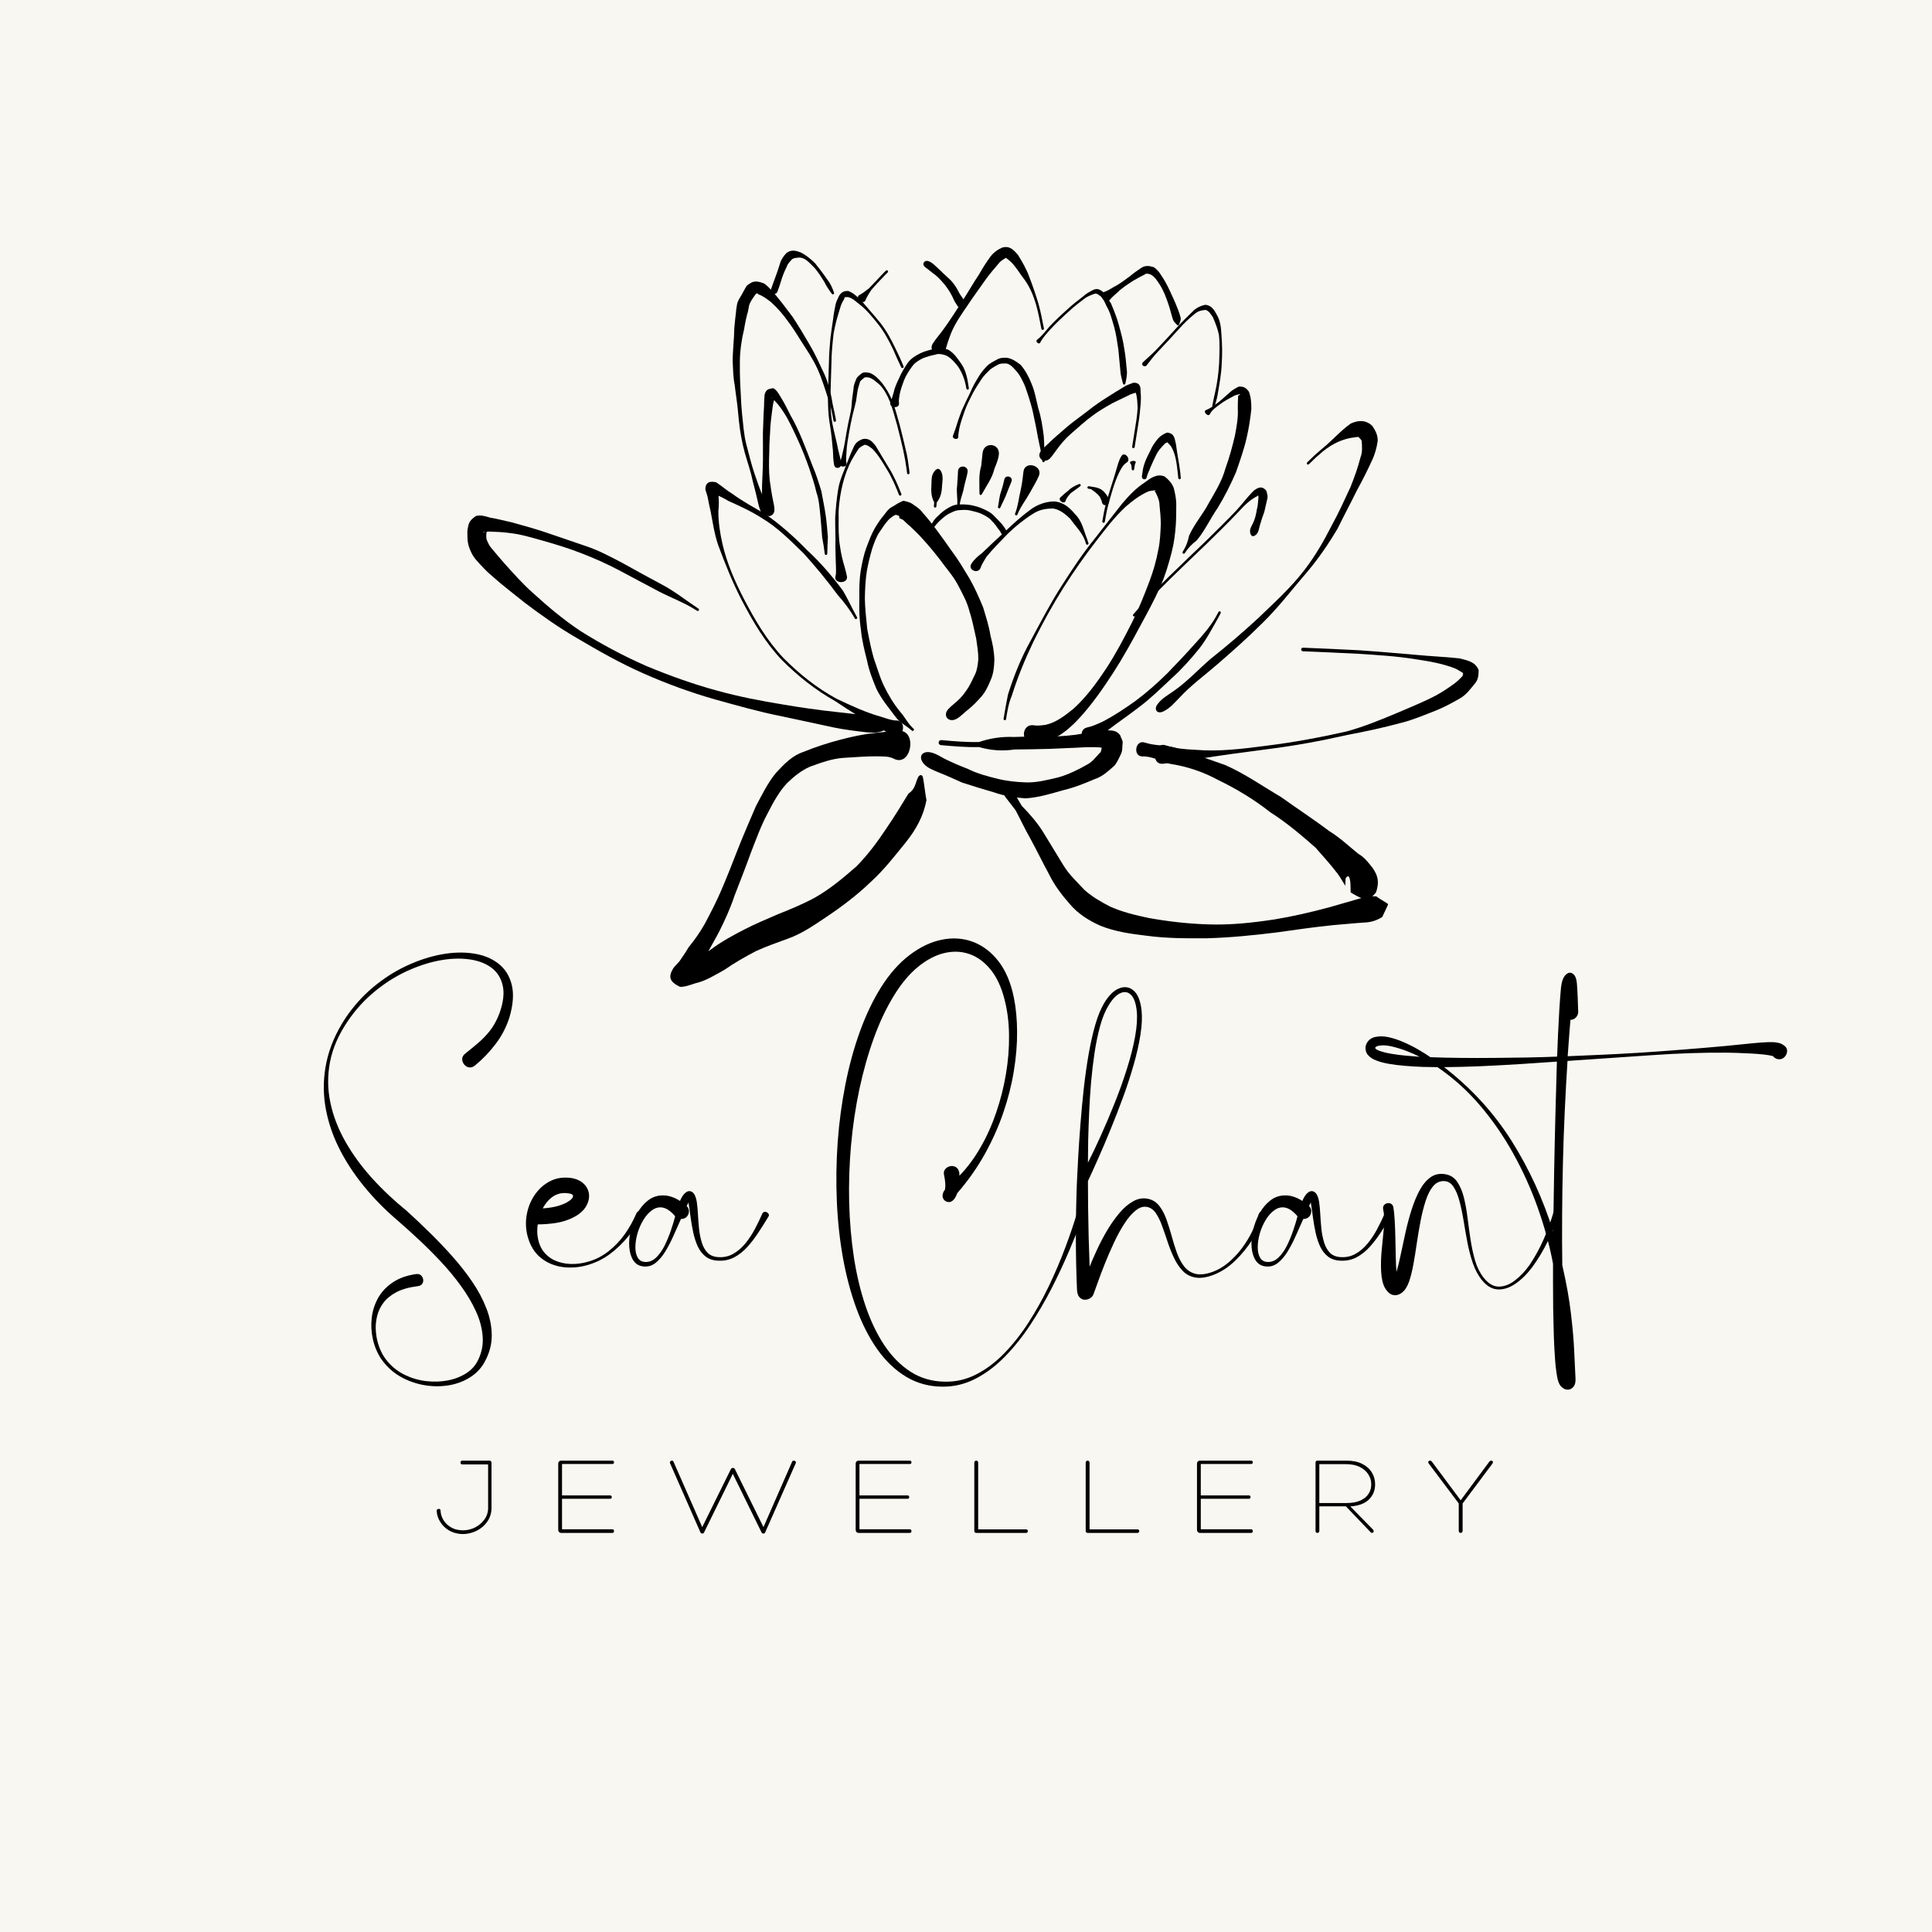 <svg version="1.0" preserveAspectRatio="xMidYMid meet" height="500" viewBox="0 0 375 375" zoomAndPan="magnify" width="500" xmlns:xlink="http://www.w3.org/1999/xlink" xmlns="http://www.w3.org/2000/svg"><defs><g></g><clipPath id="fda8d41082"><path clip-rule="nonzero" d="M 130 141 L 180 141 L 180 192 L 130 192 Z M 130 141"></path></clipPath><clipPath id="530bcc54c7"><path clip-rule="nonzero" d="M 106.504 27.133 L 300.273 67.84 L 268.203 220.508 L 74.434 179.801 Z M 106.504 27.133"></path></clipPath><clipPath id="97d8c2b200"><path clip-rule="nonzero" d="M 106.504 27.133 L 300.273 67.84 L 268.203 220.508 L 74.434 179.801 Z M 106.504 27.133"></path></clipPath><clipPath id="d77dffa726"><path clip-rule="nonzero" d="M 178 141 L 218 141 L 218 155 L 178 155 Z M 178 141"></path></clipPath><clipPath id="adfd6736b9"><path clip-rule="nonzero" d="M 106.504 27.133 L 300.273 67.84 L 268.203 220.508 L 74.434 179.801 Z M 106.504 27.133"></path></clipPath><clipPath id="6cce9ee304"><path clip-rule="nonzero" d="M 106.504 27.133 L 300.273 67.84 L 268.203 220.508 L 74.434 179.801 Z M 106.504 27.133"></path></clipPath><clipPath id="d184a58a3e"><path clip-rule="nonzero" d="M 220 144 L 268 144 L 268 175 L 220 175 Z M 220 144"></path></clipPath><clipPath id="580bdd4c01"><path clip-rule="nonzero" d="M 106.504 27.133 L 300.273 67.84 L 268.203 220.508 L 74.434 179.801 Z M 106.504 27.133"></path></clipPath><clipPath id="cfef1cbbbc"><path clip-rule="nonzero" d="M 106.504 27.133 L 300.273 67.84 L 268.203 220.508 L 74.434 179.801 Z M 106.504 27.133"></path></clipPath><clipPath id="a279d7a1c5"><path clip-rule="nonzero" d="M 166 97 L 194 97 L 194 142 L 166 142 Z M 166 97"></path></clipPath><clipPath id="4940856a3f"><path clip-rule="nonzero" d="M 106.504 27.133 L 300.273 67.84 L 268.203 220.508 L 74.434 179.801 Z M 106.504 27.133"></path></clipPath><clipPath id="fa40d4e936"><path clip-rule="nonzero" d="M 106.504 27.133 L 300.273 67.84 L 268.203 220.508 L 74.434 179.801 Z M 106.504 27.133"></path></clipPath><clipPath id="1a282d1a56"><path clip-rule="nonzero" d="M 194 92 L 229 92 L 229 145 L 194 145 Z M 194 92"></path></clipPath><clipPath id="e13ada6b93"><path clip-rule="nonzero" d="M 106.504 27.133 L 300.273 67.84 L 268.203 220.508 L 74.434 179.801 Z M 106.504 27.133"></path></clipPath><clipPath id="f53b797c7f"><path clip-rule="nonzero" d="M 106.504 27.133 L 300.273 67.84 L 268.203 220.508 L 74.434 179.801 Z M 106.504 27.133"></path></clipPath><clipPath id="8ff4a13365"><path clip-rule="nonzero" d="M 209 118 L 237 118 L 237 145 L 209 145 Z M 209 118"></path></clipPath><clipPath id="081d1efa6c"><path clip-rule="nonzero" d="M 106.504 27.133 L 300.273 67.84 L 268.203 220.508 L 74.434 179.801 Z M 106.504 27.133"></path></clipPath><clipPath id="73aa90d844"><path clip-rule="nonzero" d="M 106.504 27.133 L 300.273 67.84 L 268.203 220.508 L 74.434 179.801 Z M 106.504 27.133"></path></clipPath><clipPath id="185b6023cc"><path clip-rule="nonzero" d="M 219 94 L 247 94 L 247 120 L 219 120 Z M 219 94"></path></clipPath><clipPath id="314121b3ff"><path clip-rule="nonzero" d="M 106.504 27.133 L 300.273 67.84 L 268.203 220.508 L 74.434 179.801 Z M 106.504 27.133"></path></clipPath><clipPath id="a14e4fe714"><path clip-rule="nonzero" d="M 106.504 27.133 L 300.273 67.84 L 268.203 220.508 L 74.434 179.801 Z M 106.504 27.133"></path></clipPath><clipPath id="2851314722"><path clip-rule="nonzero" d="M 224 81 L 268 81 L 268 139 L 224 139 Z M 224 81"></path></clipPath><clipPath id="3ba6cc1937"><path clip-rule="nonzero" d="M 106.504 27.133 L 300.273 67.84 L 268.203 220.508 L 74.434 179.801 Z M 106.504 27.133"></path></clipPath><clipPath id="37041d2c7e"><path clip-rule="nonzero" d="M 106.504 27.133 L 300.273 67.84 L 268.203 220.508 L 74.434 179.801 Z M 106.504 27.133"></path></clipPath><clipPath id="a46d0fae4d"><path clip-rule="nonzero" d="M 136 93 L 176 93 L 176 143 L 136 143 Z M 136 93"></path></clipPath><clipPath id="cc88c487d2"><path clip-rule="nonzero" d="M 106.504 27.133 L 300.273 67.84 L 268.203 220.508 L 74.434 179.801 Z M 106.504 27.133"></path></clipPath><clipPath id="a1fcfb5e74"><path clip-rule="nonzero" d="M 106.504 27.133 L 300.273 67.84 L 268.203 220.508 L 74.434 179.801 Z M 106.504 27.133"></path></clipPath><clipPath id="dbff626aa5"><path clip-rule="nonzero" d="M 90 100 L 173 100 L 173 143 L 90 143 Z M 90 100"></path></clipPath><clipPath id="9cddee2b4c"><path clip-rule="nonzero" d="M 106.504 27.133 L 300.273 67.84 L 268.203 220.508 L 74.434 179.801 Z M 106.504 27.133"></path></clipPath><clipPath id="c2f7070637"><path clip-rule="nonzero" d="M 106.504 27.133 L 300.273 67.84 L 268.203 220.508 L 74.434 179.801 Z M 106.504 27.133"></path></clipPath><clipPath id="97fd219550"><path clip-rule="nonzero" d="M 188 97 L 212 97 L 212 111 L 188 111 Z M 188 97"></path></clipPath><clipPath id="67ddf71c01"><path clip-rule="nonzero" d="M 106.504 27.133 L 300.273 67.84 L 268.203 220.508 L 74.434 179.801 Z M 106.504 27.133"></path></clipPath><clipPath id="7f9b389492"><path clip-rule="nonzero" d="M 106.504 27.133 L 300.273 67.84 L 268.203 220.508 L 74.434 179.801 Z M 106.504 27.133"></path></clipPath><clipPath id="47b5b4efb0"><path clip-rule="nonzero" d="M 180 97 L 196 97 L 196 104 L 180 104 Z M 180 97"></path></clipPath><clipPath id="17fbf1b633"><path clip-rule="nonzero" d="M 106.504 27.133 L 300.273 67.84 L 268.203 220.508 L 74.434 179.801 Z M 106.504 27.133"></path></clipPath><clipPath id="dcf5938bf8"><path clip-rule="nonzero" d="M 106.504 27.133 L 300.273 67.84 L 268.203 220.508 L 74.434 179.801 Z M 106.504 27.133"></path></clipPath><clipPath id="94d36df3f8"><path clip-rule="nonzero" d="M 162 85 L 175 85 L 175 113 L 162 113 Z M 162 85"></path></clipPath><clipPath id="ee840c257f"><path clip-rule="nonzero" d="M 106.504 27.133 L 300.273 67.84 L 268.203 220.508 L 74.434 179.801 Z M 106.504 27.133"></path></clipPath><clipPath id="f28def3cab"><path clip-rule="nonzero" d="M 106.504 27.133 L 300.273 67.84 L 268.203 220.508 L 74.434 179.801 Z M 106.504 27.133"></path></clipPath><clipPath id="79c679e09e"><path clip-rule="nonzero" d="M 147 75 L 161 75 L 161 108 L 147 108 Z M 147 75"></path></clipPath><clipPath id="2b086563c3"><path clip-rule="nonzero" d="M 106.504 27.133 L 300.273 67.84 L 268.203 220.508 L 74.434 179.801 Z M 106.504 27.133"></path></clipPath><clipPath id="3a6b2f377b"><path clip-rule="nonzero" d="M 106.504 27.133 L 300.273 67.84 L 268.203 220.508 L 74.434 179.801 Z M 106.504 27.133"></path></clipPath><clipPath id="8a9f20f676"><path clip-rule="nonzero" d="M 142 54 L 163 54 L 163 100 L 142 100 Z M 142 54"></path></clipPath><clipPath id="1c41cef928"><path clip-rule="nonzero" d="M 106.504 27.133 L 300.273 67.84 L 268.203 220.508 L 74.434 179.801 Z M 106.504 27.133"></path></clipPath><clipPath id="0af92ad953"><path clip-rule="nonzero" d="M 106.504 27.133 L 300.273 67.84 L 268.203 220.508 L 74.434 179.801 Z M 106.504 27.133"></path></clipPath><clipPath id="2c95e3b417"><path clip-rule="nonzero" d="M 160 56 L 176 56 L 176 91 L 160 91 Z M 160 56"></path></clipPath><clipPath id="8848dbc2e5"><path clip-rule="nonzero" d="M 106.504 27.133 L 300.273 67.84 L 268.203 220.508 L 74.434 179.801 Z M 106.504 27.133"></path></clipPath><clipPath id="4e72c97bce"><path clip-rule="nonzero" d="M 106.504 27.133 L 300.273 67.84 L 268.203 220.508 L 74.434 179.801 Z M 106.504 27.133"></path></clipPath><clipPath id="3b7b0bfd39"><path clip-rule="nonzero" d="M 162 72 L 177 72 L 177 93 L 162 93 Z M 162 72"></path></clipPath><clipPath id="047b72889d"><path clip-rule="nonzero" d="M 106.504 27.133 L 300.273 67.84 L 268.203 220.508 L 74.434 179.801 Z M 106.504 27.133"></path></clipPath><clipPath id="1e452bc710"><path clip-rule="nonzero" d="M 106.504 27.133 L 300.273 67.84 L 268.203 220.508 L 74.434 179.801 Z M 106.504 27.133"></path></clipPath><clipPath id="818a810312"><path clip-rule="nonzero" d="M 172 67 L 189 67 L 189 80 L 172 80 Z M 172 67"></path></clipPath><clipPath id="7c207b2abd"><path clip-rule="nonzero" d="M 106.504 27.133 L 300.273 67.84 L 268.203 220.508 L 74.434 179.801 Z M 106.504 27.133"></path></clipPath><clipPath id="38bddcda0f"><path clip-rule="nonzero" d="M 106.504 27.133 L 300.273 67.84 L 268.203 220.508 L 74.434 179.801 Z M 106.504 27.133"></path></clipPath><clipPath id="244d068935"><path clip-rule="nonzero" d="M 184 69 L 203 69 L 203 90 L 184 90 Z M 184 69"></path></clipPath><clipPath id="59ffe8c154"><path clip-rule="nonzero" d="M 106.504 27.133 L 300.273 67.84 L 268.203 220.508 L 74.434 179.801 Z M 106.504 27.133"></path></clipPath><clipPath id="c3bde4444a"><path clip-rule="nonzero" d="M 106.504 27.133 L 300.273 67.84 L 268.203 220.508 L 74.434 179.801 Z M 106.504 27.133"></path></clipPath><clipPath id="293f1aad12"><path clip-rule="nonzero" d="M 201 56 L 219 56 L 219 75 L 201 75 Z M 201 56"></path></clipPath><clipPath id="c63dc7c116"><path clip-rule="nonzero" d="M 106.504 27.133 L 300.273 67.84 L 268.203 220.508 L 74.434 179.801 Z M 106.504 27.133"></path></clipPath><clipPath id="305f967f08"><path clip-rule="nonzero" d="M 106.504 27.133 L 300.273 67.84 L 268.203 220.508 L 74.434 179.801 Z M 106.504 27.133"></path></clipPath><clipPath id="8eceb3297a"><path clip-rule="nonzero" d="M 201 74 L 222 74 L 222 90 L 201 90 Z M 201 74"></path></clipPath><clipPath id="990ca183eb"><path clip-rule="nonzero" d="M 106.504 27.133 L 300.273 67.84 L 268.203 220.508 L 74.434 179.801 Z M 106.504 27.133"></path></clipPath><clipPath id="a18c4d9bc1"><path clip-rule="nonzero" d="M 106.504 27.133 L 300.273 67.84 L 268.203 220.508 L 74.434 179.801 Z M 106.504 27.133"></path></clipPath><clipPath id="cc8af36d46"><path clip-rule="nonzero" d="M 205 93 L 210 93 L 210 98 L 205 98 Z M 205 93"></path></clipPath><clipPath id="1e878fbbfe"><path clip-rule="nonzero" d="M 106.504 27.133 L 300.273 67.84 L 268.203 220.508 L 74.434 179.801 Z M 106.504 27.133"></path></clipPath><clipPath id="46ce9473fc"><path clip-rule="nonzero" d="M 106.504 27.133 L 300.273 67.84 L 268.203 220.508 L 74.434 179.801 Z M 106.504 27.133"></path></clipPath><clipPath id="4f6243b3d7"><path clip-rule="nonzero" d="M 211 94 L 216 94 L 216 99 L 211 99 Z M 211 94"></path></clipPath><clipPath id="f49f45a7ec"><path clip-rule="nonzero" d="M 106.504 27.133 L 300.273 67.84 L 268.203 220.508 L 74.434 179.801 Z M 106.504 27.133"></path></clipPath><clipPath id="582af615b2"><path clip-rule="nonzero" d="M 106.504 27.133 L 300.273 67.84 L 268.203 220.508 L 74.434 179.801 Z M 106.504 27.133"></path></clipPath><clipPath id="727bcf43e9"><path clip-rule="nonzero" d="M 213 88 L 220 88 L 220 102 L 213 102 Z M 213 88"></path></clipPath><clipPath id="9a2067108b"><path clip-rule="nonzero" d="M 106.504 27.133 L 300.273 67.84 L 268.203 220.508 L 74.434 179.801 Z M 106.504 27.133"></path></clipPath><clipPath id="809398c8c6"><path clip-rule="nonzero" d="M 106.504 27.133 L 300.273 67.84 L 268.203 220.508 L 74.434 179.801 Z M 106.504 27.133"></path></clipPath><clipPath id="85be1e84d9"><path clip-rule="nonzero" d="M 219 89 L 221 89 L 221 92 L 219 92 Z M 219 89"></path></clipPath><clipPath id="9a13fc24c2"><path clip-rule="nonzero" d="M 106.504 27.133 L 300.273 67.84 L 268.203 220.508 L 74.434 179.801 Z M 106.504 27.133"></path></clipPath><clipPath id="eb5c6fac59"><path clip-rule="nonzero" d="M 106.504 27.133 L 300.273 67.84 L 268.203 220.508 L 74.434 179.801 Z M 106.504 27.133"></path></clipPath><clipPath id="5da6d35f1a"><path clip-rule="nonzero" d="M 221 83 L 230 83 L 230 94 L 221 94 Z M 221 83"></path></clipPath><clipPath id="1e7002a3a3"><path clip-rule="nonzero" d="M 106.504 27.133 L 300.273 67.84 L 268.203 220.508 L 74.434 179.801 Z M 106.504 27.133"></path></clipPath><clipPath id="71a7791aa5"><path clip-rule="nonzero" d="M 106.504 27.133 L 300.273 67.84 L 268.203 220.508 L 74.434 179.801 Z M 106.504 27.133"></path></clipPath><clipPath id="3365d1b18c"><path clip-rule="nonzero" d="M 221 59 L 238 59 L 238 80 L 221 80 Z M 221 59"></path></clipPath><clipPath id="3469ed43ea"><path clip-rule="nonzero" d="M 106.504 27.133 L 300.273 67.84 L 268.203 220.508 L 74.434 179.801 Z M 106.504 27.133"></path></clipPath><clipPath id="b5f1c16466"><path clip-rule="nonzero" d="M 106.504 27.133 L 300.273 67.84 L 268.203 220.508 L 74.434 179.801 Z M 106.504 27.133"></path></clipPath><clipPath id="79babb99be"><path clip-rule="nonzero" d="M 229 75 L 243 75 L 243 108 L 229 108 Z M 229 75"></path></clipPath><clipPath id="57c35d24fa"><path clip-rule="nonzero" d="M 106.504 27.133 L 300.273 67.84 L 268.203 220.508 L 74.434 179.801 Z M 106.504 27.133"></path></clipPath><clipPath id="8952a9a58d"><path clip-rule="nonzero" d="M 106.504 27.133 L 300.273 67.84 L 268.203 220.508 L 74.434 179.801 Z M 106.504 27.133"></path></clipPath><clipPath id="f4c3a5ecd7"><path clip-rule="nonzero" d="M 180 47 L 203 47 L 203 69 L 180 69 Z M 180 47"></path></clipPath><clipPath id="a3f3074cdd"><path clip-rule="nonzero" d="M 106.504 27.133 L 300.273 67.84 L 268.203 220.508 L 74.434 179.801 Z M 106.504 27.133"></path></clipPath><clipPath id="bad196ed2e"><path clip-rule="nonzero" d="M 106.504 27.133 L 300.273 67.84 L 268.203 220.508 L 74.434 179.801 Z M 106.504 27.133"></path></clipPath><clipPath id="7a425ecbd9"><path clip-rule="nonzero" d="M 166 52 L 173 52 L 173 59 L 166 59 Z M 166 52"></path></clipPath><clipPath id="e6b2954b3f"><path clip-rule="nonzero" d="M 106.504 27.133 L 300.273 67.84 L 268.203 220.508 L 74.434 179.801 Z M 106.504 27.133"></path></clipPath><clipPath id="62be7cf9a9"><path clip-rule="nonzero" d="M 106.504 27.133 L 300.273 67.84 L 268.203 220.508 L 74.434 179.801 Z M 106.504 27.133"></path></clipPath><clipPath id="2dd9b42a0f"><path clip-rule="nonzero" d="M 179 50 L 188 50 L 188 60 L 179 60 Z M 179 50"></path></clipPath><clipPath id="da10c13933"><path clip-rule="nonzero" d="M 106.504 27.133 L 300.273 67.84 L 268.203 220.508 L 74.434 179.801 Z M 106.504 27.133"></path></clipPath><clipPath id="3acd89f657"><path clip-rule="nonzero" d="M 106.504 27.133 L 300.273 67.84 L 268.203 220.508 L 74.434 179.801 Z M 106.504 27.133"></path></clipPath><clipPath id="10360be824"><path clip-rule="nonzero" d="M 213 51 L 230 51 L 230 64 L 213 64 Z M 213 51"></path></clipPath><clipPath id="8a9353cda1"><path clip-rule="nonzero" d="M 106.504 27.133 L 300.273 67.84 L 268.203 220.508 L 74.434 179.801 Z M 106.504 27.133"></path></clipPath><clipPath id="38a4848f49"><path clip-rule="nonzero" d="M 106.504 27.133 L 300.273 67.84 L 268.203 220.508 L 74.434 179.801 Z M 106.504 27.133"></path></clipPath><clipPath id="6e09460bd8"><path clip-rule="nonzero" d="M 149 48 L 162 48 L 162 58 L 149 58 Z M 149 48"></path></clipPath><clipPath id="c54ea75e14"><path clip-rule="nonzero" d="M 106.504 27.133 L 300.273 67.84 L 268.203 220.508 L 74.434 179.801 Z M 106.504 27.133"></path></clipPath><clipPath id="ceb7a9730e"><path clip-rule="nonzero" d="M 106.504 27.133 L 300.273 67.84 L 268.203 220.508 L 74.434 179.801 Z M 106.504 27.133"></path></clipPath><clipPath id="6f6d22b636"><path clip-rule="nonzero" d="M 180 91 L 183 91 L 183 99 L 180 99 Z M 180 91"></path></clipPath><clipPath id="8768de1900"><path clip-rule="nonzero" d="M 106.504 27.133 L 300.273 67.84 L 268.203 220.508 L 74.434 179.801 Z M 106.504 27.133"></path></clipPath><clipPath id="780e50f1ec"><path clip-rule="nonzero" d="M 106.504 27.133 L 300.273 67.84 L 268.203 220.508 L 74.434 179.801 Z M 106.504 27.133"></path></clipPath><clipPath id="ff7849a42e"><path clip-rule="nonzero" d="M 185 90 L 188 90 L 188 99 L 185 99 Z M 185 90"></path></clipPath><clipPath id="cce5c1bd89"><path clip-rule="nonzero" d="M 106.504 27.133 L 300.273 67.84 L 268.203 220.508 L 74.434 179.801 Z M 106.504 27.133"></path></clipPath><clipPath id="0a9c091ef1"><path clip-rule="nonzero" d="M 106.504 27.133 L 300.273 67.84 L 268.203 220.508 L 74.434 179.801 Z M 106.504 27.133"></path></clipPath><clipPath id="d88e2c9016"><path clip-rule="nonzero" d="M 190 86 L 194 86 L 194 97 L 190 97 Z M 190 86"></path></clipPath><clipPath id="1385f16661"><path clip-rule="nonzero" d="M 106.504 27.133 L 300.273 67.84 L 268.203 220.508 L 74.434 179.801 Z M 106.504 27.133"></path></clipPath><clipPath id="6e2efcbffa"><path clip-rule="nonzero" d="M 106.504 27.133 L 300.273 67.84 L 268.203 220.508 L 74.434 179.801 Z M 106.504 27.133"></path></clipPath><clipPath id="7f39797a63"><path clip-rule="nonzero" d="M 193 92 L 197 92 L 197 99 L 193 99 Z M 193 92"></path></clipPath><clipPath id="25e86368fa"><path clip-rule="nonzero" d="M 106.504 27.133 L 300.273 67.84 L 268.203 220.508 L 74.434 179.801 Z M 106.504 27.133"></path></clipPath><clipPath id="db6026818d"><path clip-rule="nonzero" d="M 106.504 27.133 L 300.273 67.84 L 268.203 220.508 L 74.434 179.801 Z M 106.504 27.133"></path></clipPath><clipPath id="c2e14c85e0"><path clip-rule="nonzero" d="M 197 90 L 202 90 L 202 101 L 197 101 Z M 197 90"></path></clipPath><clipPath id="efad006bb5"><path clip-rule="nonzero" d="M 106.504 27.133 L 300.273 67.84 L 268.203 220.508 L 74.434 179.801 Z M 106.504 27.133"></path></clipPath><clipPath id="d856c956ea"><path clip-rule="nonzero" d="M 106.504 27.133 L 300.273 67.84 L 268.203 220.508 L 74.434 179.801 Z M 106.504 27.133"></path></clipPath><clipPath id="286cacd49e"><path clip-rule="nonzero" d="M 194 153 L 270 153 L 270 183 L 194 183 Z M 194 153"></path></clipPath><clipPath id="e0c23908a5"><path clip-rule="nonzero" d="M 106.504 27.133 L 300.273 67.84 L 268.203 220.508 L 74.434 179.801 Z M 106.504 27.133"></path></clipPath><clipPath id="2e8372c175"><path clip-rule="nonzero" d="M 106.504 27.133 L 300.273 67.84 L 268.203 220.508 L 74.434 179.801 Z M 106.504 27.133"></path></clipPath><clipPath id="2a25b5cfbd"><path clip-rule="nonzero" d="M 224 125 L 288 125 L 288 149 L 224 149 Z M 224 125"></path></clipPath><clipPath id="c04e83f424"><path clip-rule="nonzero" d="M 106.504 27.133 L 300.273 67.84 L 268.203 220.508 L 74.434 179.801 Z M 106.504 27.133"></path></clipPath><clipPath id="54f5bff644"><path clip-rule="nonzero" d="M 106.504 27.133 L 300.273 67.84 L 268.203 220.508 L 74.434 179.801 Z M 106.504 27.133"></path></clipPath></defs><rect fill-opacity="1" height="450" y="-37.5" fill="#ffffff" width="450" x="-37.5"></rect><rect fill-opacity="1" height="450" y="-37.5" fill="#f8f7f2" width="450" x="-37.5"></rect><g clip-path="url(#fda8d41082)"><g clip-path="url(#530bcc54c7)"><g clip-path="url(#97d8c2b200)"><path fill-rule="nonzero" fill-opacity="1" d="M 173.473 147.258 C 172.465 146.742 171.332 146.848 170.227 146.801 C 168.059 146.785 165.906 146.98 163.742 147.098 C 161.441 147.254 159.312 148.055 157.16 148.836 C 155.469 149.602 154.105 150.723 152.789 151.984 C 151.215 153.656 150.121 155.688 149.078 157.715 C 147.715 160.234 146.742 162.941 145.707 165.609 C 144.719 168.371 143.637 171.09 142.582 173.824 C 141.785 176.219 140.754 178.512 139.625 180.766 C 138.707 182.52 137.691 184.219 136.77 185.973 C 136.094 186.871 135.453 187.809 134.805 188.695 C 134.484 189.266 134.059 189.773 133.691 190.289 C 134.621 188.914 133.91 188.168 132.449 187.387 C 132.328 187.566 133.34 187.152 133.605 187.082 C 135.133 186.188 136.645 185.266 138.078 184.227 C 140.125 182.707 142.379 181.488 144.641 180.328 C 146.723 179.266 148.895 178.359 151.039 177.434 C 153.422 176.488 155.793 175.508 158.055 174.293 C 161.055 172.609 163.648 170.422 166.223 168.176 C 168.465 165.914 170.34 163.363 172.094 160.719 C 173.586 158.539 174.969 156.285 176.34 154.027 C 177.652 153.184 177.656 152.012 178.176 150.914 C 178.473 150.289 179.027 150.277 179.156 150.957 C 179.422 152.367 179.547 153.828 179.824 155.289 C 179.27 158.387 177.789 161.016 175.836 163.473 C 173.676 166.141 171.551 168.879 169 171.195 C 166.348 173.75 163.375 175.992 160.316 178.035 C 157.969 179.613 155.629 181.227 152.945 182.188 C 150.867 182.949 148.77 183.676 146.75 184.598 C 144.645 185.699 142.602 186.855 140.656 188.215 C 138.816 189.223 137.035 190.395 134.941 190.863 C 133.984 191.168 133.004 191.566 131.992 191.551 C 129.934 190.551 129.633 189.602 130.75 187.832 C 131.109 187.438 131.504 186.984 131.891 186.574 C 132.469 185.699 133.125 184.824 133.641 183.883 C 134.832 182.438 135.887 180.922 136.812 179.293 C 137.941 177.145 139.066 174.996 140.02 172.762 C 141.168 170.086 142.223 167.371 143.281 164.66 C 144.363 161.918 145.551 159.23 146.703 156.52 C 147.895 154.27 149.004 151.984 150.625 150 C 152.191 148.336 153.711 146.68 155.949 145.941 C 158.289 144.98 160.672 144.211 163.125 143.57 C 165.379 142.977 167.652 142.492 169.977 142.25 C 171.426 142.078 172.875 141.957 174.324 141.844 C 178.191 141.547 176.918 149.031 173.473 147.262 Z M 173.473 147.258" fill="#000000"></path></g></g></g><g clip-path="url(#d77dffa726)"><g clip-path="url(#adfd6736b9)"><g clip-path="url(#6cce9ee304)"><path fill-rule="nonzero" fill-opacity="1" d="M 180.805 146.074 C 181.66 146.289 182.453 146.785 183.234 147.223 C 184.738 147.969 186.266 148.633 187.832 149.23 C 189.68 150.168 191.695 150.68 193.684 151.176 C 195.473 151.613 197.27 151.793 199.098 151.859 C 201.254 151.938 203.332 151.375 205.414 150.887 C 207.41 150.316 209.223 149.426 211.016 148.406 C 212.02 147.883 212.684 146.98 213.391 146.219 C 213.836 145.922 213.73 145.395 213.887 145.016 C 213.914 144.848 213.879 144.727 213.875 144.551 C 213.836 144.414 213.914 144.832 213.934 144.973 C 214.086 145.113 214.301 145.164 214.488 145.262 C 213.258 144.941 211.918 145.031 210.641 145.039 C 208.32 145.188 206 145.23 203.676 145.355 C 201.414 145.41 199.156 145.465 196.895 145.477 C 194.484 145.828 192.227 145.641 190.035 145.008 C 187.57 145.066 185.117 144.852 182.664 144.633 C 181.973 144.57 182.066 143.598 182.758 143.656 C 185.172 143.871 187.59 144.086 190.016 144.027 C 192.133 143.305 194.418 142.938 196.812 143.047 C 199.074 142.953 201.336 142.992 203.605 142.988 C 205.883 142.938 208.141 142.77 210.383 142.363 C 211.852 142.125 213.324 141.914 214.793 141.742 C 215.906 141.809 216.641 141.715 217.414 142.691 C 217.582 143.262 218.039 143.809 217.883 144.438 C 217.816 144.992 217.883 145.559 217.684 146.113 C 217.293 146.965 216.926 147.828 216.352 148.578 C 215.152 149.613 214.039 150.727 212.477 151.227 C 210.414 152.113 208.316 152.941 206.121 153.441 C 203.801 154.125 201.465 154.812 199.035 154.961 C 196.977 154.797 194.957 154.504 192.996 153.816 C 190.914 153.207 188.816 152.578 186.746 151.898 C 185.188 151.184 183.621 150.488 182.027 149.855 C 181.062 149.426 180.062 149.094 179.344 148.285 C 178.098 146.887 178.988 145.613 180.805 146.074 Z M 180.805 146.074" fill="#000000"></path></g></g></g><g clip-path="url(#d184a58a3e)"><g clip-path="url(#580bdd4c01)"><g clip-path="url(#cfef1cbbbc)"><path fill-rule="nonzero" fill-opacity="1" d="M 222.18 144.125 C 224.105 144.758 225.891 144.598 227.891 145.07 C 231.203 146.188 234.504 147.316 237.797 148.488 C 241.613 150.164 245.027 152.574 248.613 154.68 C 251.727 156.918 254.945 159 258 161.312 C 260.059 162.566 261.801 164.234 263.668 165.738 C 264.855 166.398 265.637 167.477 266.461 168.516 C 267.555 170.102 267.711 171.336 267.082 173.215 C 265.543 175.141 264.605 174.621 262.574 173.465 C 261.973 173.121 262.191 173.273 262.152 172.582 C 262.125 172.168 262.191 168.98 261.191 170.473 C 261.164 170.723 261.043 173.191 261.121 171.934 C 260.637 171.184 260.207 170.371 259.676 169.641 C 258.316 167.871 256.84 166.219 255.363 164.547 C 252.566 162.082 249.734 159.676 246.578 157.668 C 243.461 155.215 240.066 153.152 236.496 151.426 C 233.527 149.816 230.441 148.77 227.086 148.254 C 225.188 147.785 223.711 146.773 221.766 146.82 C 219.836 146.863 220.348 143.52 222.18 144.125 Z M 222.18 144.125" fill="#000000"></path></g></g></g><g clip-path="url(#a279d7a1c5)"><g clip-path="url(#4940856a3f)"><g clip-path="url(#fa40d4e936)"><path fill-rule="nonzero" fill-opacity="1" d="M 184.051 137.648 C 184.656 136.969 185.434 136.461 186.09 135.801 C 186.848 135.102 187.414 134.25 187.984 133.398 C 188.465 132.574 188.855 131.707 189.277 130.848 C 189.691 129.938 189.789 128.965 189.891 127.984 C 189.906 126.629 189.656 125.293 189.48 123.953 C 189.062 122.211 188.762 120.449 188.195 118.742 C 187.746 116.871 186.793 115.176 185.902 113.484 C 184.969 111.719 183.602 110.254 182.457 108.641 C 181.371 107.234 180.242 105.867 179.043 104.559 C 178.285 103.676 177.41 102.914 176.594 102.094 C 176.113 101.742 175.727 101.301 175.285 100.902 C 175.043 100.789 174.809 100.684 174.566 100.574 C 174.57 99.879 174.328 100.141 173.871 99.914 C 173.336 100.129 172.891 100.492 172.473 100.883 C 171.82 101.609 171.281 102.418 170.746 103.227 C 170.062 104.234 169.664 105.395 169.277 106.539 C 168.875 107.93 168.523 109.355 168.262 110.785 C 167.98 112.57 167.898 114.387 167.867 116.195 C 167.906 118.16 168.137 120.113 168.324 122.07 C 168.695 124.012 169.07 125.938 169.617 127.836 C 170.262 129.578 170.73 131.371 171.535 133.051 C 172.406 134.871 173.48 136.648 174.766 138.207 C 175.695 139.262 176.254 140.496 177.305 141.434 C 177.566 141.664 177.238 142.031 176.98 141.801 C 175.91 140.844 174.566 140.234 173.734 139.02 C 172.438 137.301 171.055 135.645 170.105 133.688 C 169.363 131.906 168.656 130.098 168.285 128.195 C 167.789 126.23 167.281 124.242 167.105 122.223 C 166.797 120.227 166.738 118.207 166.801 116.191 C 166.777 114.309 166.781 112.434 167.102 110.57 C 167.375 109.074 167.664 107.602 168.207 106.172 C 168.668 104.961 169.109 103.754 169.746 102.617 C 170.285 101.727 170.828 100.836 171.523 100.051 C 172.02 99.406 172.434 98.738 173.207 98.359 C 173.902 97.918 174.582 97.496 175.344 97.195 C 176.055 97.359 176.742 97.488 177.32 97.98 C 178.031 98.434 178.676 98.91 179.16 99.609 C 180.008 100.531 180.77 101.516 181.535 102.512 C 182.625 103.98 183.695 105.461 184.738 106.961 C 186.008 108.629 187.066 110.453 188.152 112.242 C 189.199 114.062 190.039 115.973 190.832 117.91 C 191.375 119.719 191.965 121.531 192.258 123.398 C 192.668 124.926 192.973 126.488 193.008 128.074 C 192.965 129.469 192.84 130.82 192.238 132.109 C 191.77 133.238 191.266 134.324 190.445 135.25 C 189.652 136.152 188.82 137.023 187.863 137.77 C 187.129 138.336 186.48 139.066 185.699 139.512 C 184.172 140.379 182.887 138.961 184.051 137.648 Z M 184.051 137.648" fill="#000000"></path></g></g></g><g clip-path="url(#1a282d1a56)"><g clip-path="url(#e13ada6b93)"><g clip-path="url(#f53b797c7f)"><path fill-rule="nonzero" fill-opacity="1" d="M 200.715 140.789 C 201.441 140.902 202.191 140.789 202.938 140.691 C 205.016 140.238 206.719 138.887 208.34 137.582 C 210.859 135.312 212.848 132.562 214.715 129.754 C 216.598 126.859 218.211 123.809 219.762 120.73 C 221.008 118.215 222.055 115.613 223.051 112.988 C 223.832 110.93 224.445 108.809 224.84 106.645 C 225.18 105.031 225.242 103.395 225.309 101.754 C 225.305 100.492 225.191 99.23 225.055 97.98 C 225.059 97.242 224.781 96.613 224.488 95.965 C 224.406 95.73 224.242 95.539 224.117 95.324 C 224.918 95 223.199 95.297 222.977 95.352 C 221.289 96.07 219.844 97.184 218.465 98.375 C 216.328 100.367 214.562 102.691 212.785 104.996 C 210.516 107.902 208.418 110.934 206.434 114.039 C 204.305 117.422 202.375 120.926 200.605 124.508 C 198.969 127.922 197.52 131.434 196.387 135.047 C 195.766 136.492 195.523 138.031 195.281 139.566 C 195.227 139.91 194.742 139.836 194.797 139.492 C 195.043 137.926 195.336 136.371 195.648 134.816 C 196.805 131.156 198.223 127.602 200.105 124.25 C 202.008 120.719 203.852 117.152 206.02 113.777 C 208.016 110.656 210.047 107.559 212.383 104.68 C 214.207 102.375 215.98 100.031 217.82 97.738 C 219.094 96.227 220.449 94.793 222.109 93.699 C 223.316 92.816 224.5 91.875 226.059 92.484 C 226.84 93.113 227.422 93.723 227.809 94.68 C 228.078 95.691 228.281 96.707 228.312 97.762 C 228.316 99.137 228.305 100.516 228.223 101.887 C 228.094 103.684 227.871 105.469 227.414 107.215 C 226.828 109.484 226.164 111.734 225.207 113.883 C 224.035 116.496 222.676 119.016 221.301 121.527 C 219.648 124.621 217.953 127.684 216.047 130.629 C 214.133 133.574 212.125 136.48 209.77 139.09 C 208.062 140.969 206.234 142.652 203.859 143.652 C 202.836 144.043 201.746 144.512 200.668 144.48 C 198.055 144.402 198.137 140.379 200.715 140.789 Z M 200.715 140.789" fill="#000000"></path></g></g></g><g clip-path="url(#8ff4a13365)"><g clip-path="url(#081d1efa6c)"><g clip-path="url(#73aa90d844)"><path fill-rule="nonzero" fill-opacity="1" d="M 211.02 141.195 C 212.02 140.988 213.012 140.531 213.949 140.102 C 216.199 138.965 218.289 137.535 220.348 136.086 C 222.551 134.449 224.598 132.629 226.551 130.711 C 228.324 128.875 230.086 127.035 231.781 125.125 C 233.332 123.441 234.836 121.754 235.984 119.754 C 236.156 119.438 236.324 119.121 236.492 118.801 C 236.656 118.496 237.09 118.727 236.926 119.035 C 236.754 119.355 236.582 119.676 236.41 120 C 235.25 122.012 234.188 124.121 232.738 125.934 C 231.109 127.949 229.367 129.902 227.438 131.633 C 225.398 133.539 223.402 135.508 221.172 137.191 C 219.148 138.773 217.012 140.199 214.98 141.77 C 214.004 142.539 213.066 143.363 212 144.008 C 210.199 145.102 208.957 141.625 211.02 141.195 Z M 211.02 141.195" fill="#000000"></path></g></g></g><g clip-path="url(#185b6023cc)"><g clip-path="url(#314121b3ff)"><g clip-path="url(#a14e4fe714)"><path fill-rule="nonzero" fill-opacity="1" d="M 242.629 103.066 C 242.613 102.598 242.996 101.973 243.238 101.477 C 243.613 100.668 243.809 99.809 243.945 98.934 C 244.152 98.234 244.172 97.504 244.242 96.785 C 244.324 96.559 244.195 96.094 244.188 96 C 244.727 96.516 244.199 95.965 244.066 96.289 C 242.605 96.988 241.469 98.18 240.383 99.352 C 238.34 101.52 236.207 103.598 234.078 105.68 C 231.727 107.941 229.348 110.176 227.023 112.469 C 224.703 114.746 222.473 117.113 220.344 119.566 C 220.117 119.828 219.746 119.508 219.973 119.246 C 222.109 116.781 224.352 114.406 226.68 112.121 C 229.004 109.828 231.383 107.594 233.734 105.328 C 235.859 103.25 237.984 101.18 240.023 99.02 C 241.191 97.762 242.191 96.355 243.43 95.168 C 244.336 94.547 244.969 94.309 245.777 95.219 C 245.953 95.824 246.152 96.352 245.938 97.023 C 245.773 97.785 245.574 98.539 245.414 99.305 C 245.09 100.18 244.805 101.062 244.543 101.961 C 244.387 102.547 244.281 103.301 243.898 103.688 C 243.199 104.406 242.656 104.07 242.629 103.066 Z M 242.629 103.066" fill="#000000"></path></g></g></g><g clip-path="url(#2851314722)"><g clip-path="url(#3ba6cc1937)"><g clip-path="url(#37041d2c7e)"><path fill-rule="nonzero" fill-opacity="1" d="M 224.652 136.715 C 225.484 135.566 226.715 134.906 227.848 134.105 C 230.484 132.27 232.645 129.875 235.086 127.797 C 238.199 125.336 241.207 122.754 244.125 120.066 C 247.246 117.062 250.508 114.137 253.145 110.695 C 255.25 107.973 256.957 105.004 258.512 101.949 C 259.844 99.535 260.973 97.02 262.137 94.52 C 262.891 92.633 263.574 90.723 264.082 88.75 C 264.48 87.734 264.371 86.688 264.312 85.664 C 264.242 85.301 263.945 85.125 263.73 84.867 C 263.723 84.746 263.242 84.867 263.031 84.871 C 260.605 85.148 258.684 86.098 256.793 87.594 C 254.988 89.168 255.895 88.34 254.078 90.09 C 253.828 90.332 253.488 89.98 253.738 89.738 C 255.578 87.965 254.66 88.805 256.488 87.207 C 258.488 85.629 260.105 83.672 262.172 82.211 C 263.707 81.523 265.078 81.477 266.363 82.66 C 266.969 83.566 267.453 84.461 267.41 85.598 C 267.199 86.98 266.859 88.258 266.234 89.523 C 265.359 91.426 264.422 93.293 263.406 95.125 C 262.184 97.625 260.863 100.07 259.641 102.57 C 257.875 105.566 255.906 108.449 253.645 111.102 C 250.781 114.406 248.148 117.918 244.996 120.973 C 242.164 123.793 239.184 126.441 236.16 129.051 C 233.738 131.148 231.137 133.043 228.953 135.406 C 227.961 136.414 227.074 137.5 225.762 138.109 C 224.617 138.637 223.91 137.734 224.652 136.715 Z M 224.652 136.715" fill="#000000"></path></g></g></g><g clip-path="url(#a46d0fae4d)"><g clip-path="url(#cc88c487d2)"><g clip-path="url(#a1fcfb5e74)"><path fill-rule="nonzero" fill-opacity="1" d="M 173.379 142.809 C 172.352 142.219 171.32 141.645 170.27 141.094 C 167.465 139.582 164.785 137.867 162.133 136.102 C 158.293 133.934 154.863 131.223 151.758 128.105 C 148.504 124.684 146.117 120.609 143.945 116.449 C 142.168 113.012 140.742 109.418 139.395 105.797 C 138.676 103.688 138.355 101.48 137.941 99.301 C 137.703 98.324 137.527 97.336 137.324 96.355 C 137.191 95.891 137.059 95.441 136.906 94.984 C 136.922 93.57 137.809 93.328 139.023 93.621 C 140.098 94.328 141.047 95.195 142.152 95.852 C 144.148 97.312 146.328 98.5 148.469 99.73 C 151.426 101.781 154.129 104.184 156.637 106.766 C 159.238 109.164 161.535 111.828 163.633 114.672 C 164.609 116.336 165.387 118.09 166.336 119.781 C 166.504 120.086 166.078 120.324 165.906 120.02 C 164.969 118.344 163.848 116.891 162.574 115.449 C 160.523 112.656 158.309 109.988 155.988 107.414 C 153.453 104.973 150.988 102.414 147.938 100.602 C 145.855 99.258 143.602 98.227 141.34 97.211 C 140.348 96.613 139.297 96.078 138.18 95.766 C 138.555 95.598 139.43 95.547 139.332 94.715 C 139.375 95.078 139.363 95.602 139.449 96.012 C 139.531 97.059 139.574 98.113 139.438 99.16 C 139.422 101.316 139.746 103.449 140.223 105.551 C 141.078 109.297 142.629 112.809 144.379 116.223 C 146.531 120.34 148.887 124.371 152.105 127.762 C 155.176 130.844 158.559 133.562 162.398 135.637 C 165.211 136.973 168.066 138.309 171.074 139.141 C 172.043 139.438 173.035 139.848 174.055 139.852 C 176.195 139.859 175.238 143.875 173.379 142.809 Z M 173.379 142.809" fill="#000000"></path></g></g></g><g clip-path="url(#dbff626aa5)"><g clip-path="url(#9cddee2b4c)"><g clip-path="url(#c2f7070637)"><path fill-rule="nonzero" fill-opacity="1" d="M 170.711 142.078 C 169.871 142.27 168.992 142.203 168.129 142.129 C 166.027 141.883 163.926 141.629 161.844 141.207 C 158.426 140.492 155.02 139.707 151.598 139.004 C 147.25 138.152 143.008 136.922 138.738 135.746 C 134.004 134.391 129.391 132.703 124.887 130.711 C 120.371 128.723 116.094 126.285 111.855 123.781 C 108.336 121.738 105.027 119.391 101.789 116.938 C 99.723 115.258 97.574 113.656 95.59 111.871 C 94.445 110.938 93.445 109.832 92.461 108.73 C 91.742 107.918 91.301 107 90.973 105.98 C 90.73 105.18 90.73 104.359 90.715 103.535 C 90.684 102.98 90.797 102.453 90.926 101.918 C 91.141 101.062 91.695 100.66 92.359 100.16 C 93.34 99.891 94.211 100.215 95.141 100.473 C 96.543 100.699 97.918 101.086 99.309 101.379 C 101.477 101.996 103.652 102.57 105.789 103.289 C 108.305 104.129 110.805 105.016 113.316 105.859 C 115.953 106.695 118.391 107.996 120.824 109.277 C 123.379 110.691 125.93 112.113 128.508 113.48 C 131.016 114.797 133.195 116.586 135.559 118.129 C 135.848 118.32 135.582 118.73 135.289 118.543 C 132.926 116.996 130.328 116.07 127.824 114.77 C 125.246 113.398 122.672 112.035 120.098 110.656 C 117.727 109.41 115.281 108.32 112.777 107.359 C 110.324 106.406 107.82 105.637 105.289 104.926 C 103.191 104.34 101.105 103.695 98.934 103.461 C 97.578 103.262 96.215 103.23 94.848 103.172 C 94.727 103.184 93.156 103.34 93.961 103.363 C 94.074 103.246 94.512 102.926 94.465 102.836 C 94.461 102.914 94.465 103.414 94.395 103.637 C 94.387 104.051 94.344 104.453 94.5 104.844 C 94.738 105.371 94.953 105.898 95.34 106.34 C 96.199 107.395 97.109 108.414 97.992 109.453 C 99.73 111.367 101.43 113.312 103.375 115.031 C 106.301 117.707 109.348 120.27 112.652 122.469 C 116.758 125.055 121.055 127.344 125.496 129.289 C 129.965 131.145 134.535 132.789 139.207 134.059 C 143.418 135.219 147.711 136.055 152.02 136.75 C 155.434 137.332 158.859 137.824 162.301 138.191 C 164.363 138.398 166.41 138.684 168.473 138.879 C 169.312 138.988 170.18 139.074 170.914 139.516 C 172.473 140.449 172.484 141.672 170.711 142.078 Z M 170.711 142.078" fill="#000000"></path></g></g></g><g clip-path="url(#97fd219550)"><g clip-path="url(#67ddf71c01)"><g clip-path="url(#7f9b389492)"><path fill-rule="nonzero" fill-opacity="1" d="M 188.527 109.461 C 189.055 108.602 189.824 107.941 190.629 107.34 C 192.102 105.926 193.578 104.512 195.098 103.148 C 196.629 101.68 198.203 100.266 199.906 99 C 201.277 97.965 202.781 97.402 204.484 97.324 C 206.254 97.383 207.535 98.438 208.617 99.738 C 210.031 101.09 210.32 102.906 211 104.613 C 211.086 104.875 211.176 105.133 211.262 105.395 C 211.371 105.723 210.906 105.879 210.797 105.551 C 210.715 105.297 210.629 105.047 210.547 104.797 C 209.926 103.242 208.633 101.988 207.672 100.629 C 206.723 99.758 205.762 98.938 204.457 98.707 C 203.008 98.688 201.684 98.93 200.434 99.77 C 198.676 100.875 197.059 102.188 195.57 103.641 C 194.164 105.086 192.742 106.516 191.465 108.082 C 191.07 108.785 190.59 109.438 190.336 110.195 C 189.898 111.504 187.809 110.637 188.527 109.461 Z M 188.527 109.461" fill="#000000"></path></g></g></g><g clip-path="url(#47b5b4efb0)"><g clip-path="url(#17fbf1b633)"><g clip-path="url(#dcf5938bf8)"><path fill-rule="nonzero" fill-opacity="1" d="M 194.285 103.438 C 194.148 103.082 193.832 102.762 193.594 102.445 C 193.23 101.82 192.707 101.32 192.223 100.793 C 191.691 100.32 191.055 100.004 190.418 99.695 C 189.691 99.391 188.926 99.227 188.164 99.051 C 187.434 98.914 186.703 98.98 185.969 99.031 C 185.293 99.125 184.703 99.469 184.094 99.754 C 183.414 100.148 182.836 100.676 182.27 101.215 C 181.742 101.715 181.336 102.316 180.887 102.891 C 180.82 102.977 180.75 103.066 180.68 103.156 C 180.465 103.426 180.121 103.223 180.258 102.902 C 180.305 102.801 180.352 102.695 180.395 102.59 C 180.738 101.879 181.078 101.148 181.621 100.566 C 182.23 99.969 182.844 99.367 183.562 98.887 C 184.285 98.438 184.977 97.996 185.863 97.941 C 186.695 97.871 187.52 97.902 188.352 98.027 C 189.203 98.188 190.039 98.402 190.82 98.777 C 191.582 99.121 192.324 99.465 192.902 100.086 C 193.441 100.629 193.984 101.168 194.484 101.742 C 194.789 102.145 195.098 102.531 195.316 102.984 C 195.668 103.699 194.57 104.184 194.285 103.438 Z M 194.285 103.438" fill="#000000"></path></g></g></g><g clip-path="url(#94d36df3f8)"><g clip-path="url(#ee840c257f)"><g clip-path="url(#f28def3cab)"><path fill-rule="nonzero" fill-opacity="1" d="M 162.168 111.84 C 162.309 111.332 162.258 110.793 162.266 110.273 C 162.199 108.91 162.188 107.543 162.152 106.172 C 162.203 104.285 162.09 102.395 162.109 100.504 C 162.227 98.633 162.387 96.777 162.699 94.926 C 162.98 93.246 163.691 91.695 164.309 90.125 C 164.754 89 165.176 87.867 165.695 86.777 C 166.051 85.91 166.652 85.527 167.477 85.203 C 168.668 85.027 169.277 85.645 169.953 86.527 C 170.793 87.934 171.645 89.34 172.492 90.746 C 173.508 92.352 174.254 94.094 174.945 95.859 C 175.074 96.18 174.617 96.359 174.492 96.035 C 173.809 94.301 173.074 92.582 172.074 91 C 171.25 89.637 170.441 88.25 169.32 87.109 C 168.82 86.777 168.438 86.352 167.801 86.336 C 167.328 86.605 166.855 86.762 166.543 87.277 C 165.906 88.266 165.277 89.25 164.805 90.332 C 164.121 91.836 163.656 93.426 163.316 95.039 C 162.965 96.836 162.707 98.68 162.785 100.512 C 162.766 102.375 162.734 104.266 163.055 106.102 C 163.23 107.445 163.543 108.738 163.934 110.027 C 164.105 110.633 164.262 111.238 164.387 111.852 C 164.695 113.387 161.75 113.348 162.168 111.84 Z M 162.168 111.84" fill="#000000"></path></g></g></g><g clip-path="url(#79c679e09e)"><g clip-path="url(#2b086563c3)"><g clip-path="url(#3a6b2f377b)"><path fill-rule="nonzero" fill-opacity="1" d="M 148.035 99.086 C 147.895 98.496 147.938 97.871 147.93 97.27 C 147.898 95.973 147.887 94.684 147.949 93.391 C 148.047 91.496 148.117 89.598 148.086 87.699 C 148.121 86.047 148.023 84.387 148.129 82.734 C 148.16 81.422 148.219 80.113 148.301 78.805 C 148.312 78.07 148.34 77.352 148.406 76.621 C 148.656 75.602 149.16 75.469 150.105 75.344 C 150.809 75.75 151.172 76.48 151.586 77.156 C 152.281 78.273 152.852 79.461 153.449 80.633 C 154.312 82.109 155.008 83.656 155.672 85.23 C 156.398 86.969 157.062 88.73 157.738 90.488 C 158.422 92.066 158.922 93.699 159.426 95.34 C 159.695 96.898 160.051 98.438 160.262 100.008 C 160.473 101.406 160.566 102.82 160.691 104.227 C 160.648 105.305 160.586 106.375 160.57 107.449 C 160.566 107.797 160.125 107.82 160.082 107.477 C 159.957 106.414 159.793 105.363 159.582 104.312 C 159.488 102.914 159.348 101.523 159.238 100.125 C 159.066 98.605 158.996 97.051 158.477 95.594 C 158.102 93.953 157.559 92.348 157.02 90.754 C 156.395 88.996 155.715 87.254 154.941 85.555 C 154.238 84.027 153.543 82.5 152.73 81.031 C 152.082 79.945 151.402 78.879 150.531 77.957 C 150.398 77.824 149.648 76.934 149.711 77.301 C 149.773 77.273 150.73 76.922 150.418 77.039 C 150.25 77.676 150.043 78.305 149.973 78.965 C 149.812 80.242 149.629 81.516 149.527 82.801 C 149.469 84.438 149.301 86.07 149.316 87.711 C 149.246 89.582 149.211 91.461 149.418 93.324 C 149.598 94.566 149.77 95.816 150.027 97.043 C 150.141 97.641 150.297 98.234 150.32 98.844 C 150.383 100.469 148.41 100.668 148.035 99.086 Z M 148.035 99.086" fill="#000000"></path></g></g></g><g clip-path="url(#8a9f20f676)"><g clip-path="url(#1c41cef928)"><g clip-path="url(#0af92ad953)"><path fill-rule="nonzero" fill-opacity="1" d="M 147.641 99.219 C 147.32 98.52 147.184 97.738 147 96.984 C 146.645 95.324 146.152 93.707 145.793 92.047 C 145.293 90.156 144.613 88.32 144.195 86.41 C 143.73 84.398 143.465 82.355 143.285 80.305 C 143.141 78.426 142.816 76.582 142.602 74.715 C 142.289 73.164 142.285 71.578 142.207 70.004 C 142.219 68.641 142.352 67.289 142.422 65.93 C 142.535 64.949 142.453 63.984 142.594 63.008 C 142.66 62.207 142.754 61.418 142.855 60.621 C 142.875 60.102 142.988 59.59 143.059 59.082 C 143.199 58.363 143.633 57.766 143.988 57.152 C 144.227 56.719 144.453 56.301 144.688 55.879 C 144.941 55.293 145.453 55.094 145.965 54.789 C 146.777 54.48 147.52 54.73 148.301 55.02 C 149.266 55.688 149.996 56.609 150.742 57.508 C 151.844 58.793 152.816 60.184 153.855 61.52 C 155.008 63.27 156.094 65.07 157.137 66.887 C 158.25 68.754 159.133 70.75 160.055 72.719 C 160.871 74.586 161.328 76.562 161.641 78.566 C 161.887 79.555 162.078 80.559 162.262 81.562 C 162.324 81.902 161.84 81.992 161.777 81.652 C 161.598 80.656 161.41 79.664 161.164 78.684 C 160.535 76.801 159.984 74.902 159.277 73.047 C 158.512 71.027 157.473 69.211 156.273 67.418 C 155.141 65.691 154.121 63.895 152.859 62.258 C 151.922 60.93 150.836 59.719 149.633 58.625 C 148.883 58.066 148.152 57.465 147.258 57.152 C 147.102 57.055 147.023 56.922 146.887 56.926 C 146.82 56.984 146.719 57.035 146.652 57.129 C 146.395 57.504 146.121 57.867 145.875 58.266 C 145.656 58.66 145.426 59.016 145.363 59.48 C 145.258 59.996 145.207 60.531 145.016 61.027 C 144.844 61.773 144.656 62.512 144.535 63.27 C 144.422 64.234 144.098 65.137 143.984 66.105 C 143.766 67.398 143.621 68.699 143.609 70.012 C 143.586 71.547 143.609 73.078 143.676 74.617 C 143.809 76.488 143.832 78.359 144.023 80.23 C 144.25 82.242 144.355 84.277 144.859 86.25 C 145.367 88.125 145.801 90.02 146.422 91.863 C 146.996 93.434 147.449 95.047 148.211 96.539 C 148.566 97.207 148.957 97.863 149.27 98.539 C 149.793 99.672 148.16 100.355 147.641 99.219 Z M 147.641 99.219" fill="#000000"></path></g></g></g><g clip-path="url(#2c95e3b417)"><g clip-path="url(#8848dbc2e5)"><g clip-path="url(#4e72c97bce)"><path fill-rule="nonzero" fill-opacity="1" d="M 161.906 90.242 C 161.715 89.34 161.715 88.41 161.672 87.496 C 161.523 85.812 161.367 84.125 161.09 82.457 C 160.734 80.465 160.684 78.445 160.711 76.43 C 160.777 74.406 160.836 72.383 160.895 70.355 C 160.914 68.816 161.035 67.285 161.172 65.758 C 161.336 64.512 161.496 63.266 161.695 62.027 C 161.789 61.113 161.953 60.199 162.145 59.301 C 162.246 58.613 162.598 58.016 162.875 57.391 C 163.371 56.66 163.797 56.477 164.645 56.473 C 165.711 56.883 166.516 57.703 167.312 58.5 C 168.469 59.875 169.68 61.199 170.809 62.598 C 172.047 64.137 172.969 65.879 173.816 67.652 C 174.375 68.781 174.906 69.918 175.371 71.086 C 175.496 71.41 175.074 71.598 174.922 71.285 C 174.371 70.16 173.871 69.016 173.375 67.863 C 172.543 66.125 171.641 64.414 170.43 62.906 C 169.324 61.535 168.211 60.133 166.805 59.055 C 166.078 58.504 165.441 57.812 164.512 57.656 C 164.328 57.75 163.883 57.48 163.887 57.969 C 163.582 58.484 163.297 58.996 163.129 59.578 C 162.852 60.43 162.629 61.305 162.367 62.164 C 162.074 63.371 161.77 64.566 161.684 65.812 C 161.52 67.328 161.402 68.844 161.383 70.371 C 161.324 72.391 161.27 74.414 161.199 76.438 C 161.176 78.418 161.207 80.414 161.594 82.363 C 161.918 84.035 162.395 85.668 162.699 87.344 C 162.906 88.172 163.121 89.008 163.293 89.844 C 163.5 90.844 162.117 91.242 161.906 90.242 Z M 161.906 90.242" fill="#000000"></path></g></g></g><g clip-path="url(#3b7b0bfd39)"><g clip-path="url(#047b72889d)"><g clip-path="url(#1e452bc710)"><path fill-rule="nonzero" fill-opacity="1" d="M 163.004 89.844 C 163.289 89.156 163.438 88.422 163.602 87.699 C 163.902 86.52 164.078 85.309 164.277 84.109 C 164.48 82.863 164.746 81.633 165.023 80.402 C 165.246 79.512 165.316 78.609 165.367 77.699 C 165.449 76.953 165.574 76.219 165.664 75.484 C 165.664 74.832 165.922 74.258 166.164 73.668 C 166.32 73.148 166.75 72.914 167.113 72.578 C 167.691 72.102 168.156 72.301 168.801 72.375 C 169.777 72.754 170.465 73.484 171.137 74.254 C 171.984 75.316 172.645 76.484 173.172 77.73 C 173.758 79.27 174.18 80.867 174.621 82.453 C 175.039 84.035 175.414 85.625 175.785 87.219 C 176.133 88.543 176.309 89.883 176.484 91.23 C 176.504 91.41 176.523 91.586 176.539 91.766 C 176.578 92.109 176.09 92.16 176.055 91.816 C 176.035 91.641 176.016 91.465 176 91.289 C 175.824 89.961 175.59 88.641 175.305 87.328 C 174.938 85.742 174.562 84.16 174.148 82.582 C 173.711 81.02 173.297 79.441 172.719 77.922 C 172.223 76.734 171.629 75.574 170.715 74.656 C 170.055 74.109 169.438 73.484 168.57 73.254 C 168.258 73.277 167.961 73.129 167.691 73.363 C 167.445 73.586 167.164 73.762 166.965 74.035 C 166.801 74.562 166.617 75.082 166.492 75.621 C 166.367 76.34 166.266 77.074 166.164 77.812 C 165.957 78.711 165.738 79.613 165.5 80.508 C 165.227 81.73 164.961 82.953 164.762 84.191 C 164.562 85.387 164.336 86.586 164.297 87.801 C 164.25 88.52 164.164 89.254 164.297 89.965 C 164.469 90.867 162.652 90.691 163.004 89.844 Z M 163.004 89.844" fill="#000000"></path></g></g></g><g clip-path="url(#818a810312)"><g clip-path="url(#7c207b2abd)"><g clip-path="url(#38bddcda0f)"><path fill-rule="nonzero" fill-opacity="1" d="M 172.852 78.074 C 173.09 77.477 173.262 76.852 173.438 76.234 C 173.648 75.234 174.078 74.32 174.516 73.402 C 174.953 72.355 175.551 71.387 176.18 70.445 C 176.832 69.562 177.691 69.039 178.652 68.562 C 179.48 68.156 180.375 67.969 181.254 67.715 C 182.219 67.434 183.082 67.594 184.004 67.848 C 185.164 68.492 185.852 69.57 186.59 70.617 C 187.559 72.004 187.801 73.695 188.051 75.328 C 188.105 75.672 187.617 75.746 187.566 75.402 C 187.328 73.836 186.816 72.418 185.918 71.098 C 185.238 70.266 184.559 69.414 183.551 68.965 C 182.84 68.762 182.262 68.574 181.508 68.844 C 180.684 69.004 179.879 69.238 179.098 69.547 C 178.324 69.941 177.582 70.375 177.066 71.098 C 176.449 71.961 175.855 72.828 175.465 73.824 C 175.148 74.703 174.812 75.586 174.633 76.508 C 174.543 77.086 174.406 77.684 174.488 78.266 C 174.648 79.422 172.418 79.156 172.852 78.074 Z M 172.852 78.074" fill="#000000"></path></g></g></g><g clip-path="url(#244d068935)"><g clip-path="url(#59ffe8c154)"><g clip-path="url(#c3bde4444a)"><path fill-rule="nonzero" fill-opacity="1" d="M 184.98 84.547 C 185.199 84.027 185.344 83.492 185.543 82.961 C 185.867 81.863 186.242 80.793 186.656 79.719 C 187.184 78.508 187.77 77.328 188.348 76.141 C 188.77 75.098 189.328 74.121 189.922 73.168 C 190.367 72.398 190.918 71.727 191.539 71.094 C 192.055 70.543 192.723 70.215 193.371 69.871 C 194.062 69.434 194.711 69.395 195.5 69.453 C 196.535 69.641 197.32 70.215 198.121 70.828 C 199.02 71.887 199.68 73.109 200.188 74.402 C 200.883 75.977 201.133 77.68 201.551 79.336 C 202.109 81.031 202.348 82.809 202.586 84.57 C 202.742 86.188 202.637 87.809 202.785 89.426 C 202.816 89.77 202.328 89.816 202.297 89.469 C 202.152 87.863 201.738 86.324 201.43 84.742 C 201.148 83.023 200.766 81.328 200.406 79.625 C 200.008 78.035 199.496 76.473 198.945 74.93 C 198.453 73.832 197.957 72.727 197.109 71.852 C 196.602 71.289 196.129 70.719 195.355 70.551 C 194.836 70.566 194.297 70.5 193.789 70.734 C 193.23 71.051 192.66 71.336 192.156 71.75 C 191.582 72.328 190.973 72.883 190.527 73.57 C 189.922 74.488 189.316 75.395 188.805 76.367 C 188.219 77.527 187.602 78.688 187.188 79.922 C 186.824 80.984 186.441 82.047 186.207 83.148 C 186.129 83.688 185.992 84.215 186 84.762 C 186.012 85.496 184.699 85.227 184.98 84.547 Z M 184.98 84.547" fill="#000000"></path></g></g></g><g clip-path="url(#293f1aad12)"><g clip-path="url(#c63dc7c116)"><g clip-path="url(#305f967f08)"><path fill-rule="nonzero" fill-opacity="1" d="M 201.324 65.918 C 202.223 65.262 202.867 64.324 203.609 63.496 C 204.707 62.297 205.902 61.188 207.113 60.102 C 208.094 59.184 209.156 58.355 210.223 57.543 C 210.848 56.953 211.578 56.578 212.332 56.203 C 213.203 55.926 213.562 56.281 214.227 56.754 C 214.73 57.465 215.199 58.203 215.664 58.934 C 216.227 60.297 216.785 61.648 217.164 63.078 C 217.578 64.594 218 66.098 218.215 67.66 C 218.457 69.004 218.59 70.363 218.699 71.723 C 218.844 72.629 218.621 73.531 218.441 74.398 C 218.371 74.738 218.039 74.738 217.953 74.402 C 217.734 73.582 217.492 72.715 217.449 71.828 C 217.312 70.496 217.199 69.16 217.07 67.832 C 216.84 66.328 216.637 64.805 216.223 63.344 C 215.82 62.004 215.496 60.609 214.766 59.398 C 214.445 58.688 214.172 57.977 213.562 57.449 C 213.242 57.27 213 56.949 212.57 56.988 C 211.855 57.23 211.145 57.477 210.52 57.941 C 209.457 58.738 208.41 59.555 207.441 60.465 C 206.242 61.543 205.062 62.637 203.973 63.824 C 203.227 64.66 202.434 65.477 201.918 66.48 C 201.656 66.992 200.855 66.262 201.324 65.918 Z M 201.324 65.918" fill="#000000"></path></g></g></g><g clip-path="url(#8eceb3297a)"><g clip-path="url(#990ca183eb)"><g clip-path="url(#a18c4d9bc1)"><path fill-rule="nonzero" fill-opacity="1" d="M 202.027 87.559 C 202.441 86.988 203.008 86.562 203.508 86.07 C 204.59 84.984 205.789 84.027 206.934 83.008 C 208.305 81.816 209.816 80.805 211.238 79.676 C 212.461 78.699 213.754 77.824 215.078 76.996 C 216.035 76.379 217.004 75.793 217.977 75.203 C 218.59 74.77 219.305 74.543 219.992 74.289 C 221.207 74.234 221.426 74.992 221.383 76.035 C 221.508 77.078 221.434 78.113 221.328 79.164 C 221.219 80.668 220.977 82.156 220.734 83.645 C 220.559 84.68 220.402 85.723 220.238 86.762 C 220.184 87.105 219.699 87.027 219.754 86.688 C 219.918 85.645 220.074 84.602 220.25 83.562 C 220.492 82.098 220.746 80.629 220.816 79.145 C 220.754 78.184 220.758 77.16 220.461 76.254 C 220.105 76.242 219.941 76.086 220.344 76.25 C 219.832 76.402 219.32 76.551 218.852 76.844 C 217.84 77.312 216.84 77.797 215.84 78.301 C 214.535 79.047 213.227 79.789 212.023 80.707 C 210.582 81.762 209.277 82.98 207.926 84.145 C 206.801 85.102 205.875 86.223 205.008 87.41 C 204.602 87.93 204.27 88.496 203.816 88.965 C 202.691 90.117 201.074 88.855 202.027 87.555 Z M 202.027 87.559" fill="#000000"></path></g></g></g><g clip-path="url(#cc8af36d46)"><g clip-path="url(#1e878fbbfe)"><g clip-path="url(#46ce9473fc)"><path fill-rule="nonzero" fill-opacity="1" d="M 205.844 96.527 C 206.344 96.062 206.84 95.609 207.391 95.203 C 207.961 94.609 208.668 94.277 209.41 93.973 C 209.73 93.84 209.91 94.207 209.629 94.41 C 209.035 94.836 208.434 95.27 207.844 95.711 C 207.449 96.172 207.012 96.605 206.84 97.199 C 206.605 98.016 205.223 97.105 205.844 96.527 Z M 205.844 96.527" fill="#000000"></path></g></g></g><g clip-path="url(#4f6243b3d7)"><g clip-path="url(#f49f45a7ec)"><g clip-path="url(#582af615b2)"><path fill-rule="nonzero" fill-opacity="1" d="M 213.883 97.453 C 213.812 97.078 213.609 96.758 213.457 96.41 C 213 95.793 212.379 95.387 211.773 94.938 C 211.613 94.914 211.453 94.887 211.293 94.863 C 210.953 94.812 211.027 94.324 211.371 94.379 C 211.551 94.41 211.734 94.438 211.914 94.469 C 212.918 94.598 213.762 94.805 214.461 95.652 C 214.828 96.113 215.184 96.539 215.266 97.145 C 215.395 98.137 214.07 98.438 213.883 97.453 Z M 213.883 97.453" fill="#000000"></path></g></g></g><g clip-path="url(#727bcf43e9)"><g clip-path="url(#9a2067108b)"><g clip-path="url(#809398c8c6)"><path fill-rule="nonzero" fill-opacity="1" d="M 218.684 89.781 C 217.984 90.211 217.578 91.027 217.207 91.754 C 216.277 93.707 215.711 95.832 215.137 97.914 C 214.832 99.012 214.637 100.137 214.445 101.262 C 214.387 101.602 213.902 101.52 213.961 101.176 C 214.156 100.039 214.355 98.898 214.664 97.781 C 215.246 95.668 215.961 93.598 216.578 91.496 C 216.895 90.488 217.105 89.414 217.672 88.508 C 218.281 87.531 219.664 89.18 218.684 89.781 Z M 218.684 89.781" fill="#000000"></path></g></g></g><g clip-path="url(#85be1e84d9)"><g clip-path="url(#9a13fc24c2)"><g clip-path="url(#eb5c6fac59)"><path fill-rule="nonzero" fill-opacity="1" d="M 220.41 89.844 C 220.215 90.227 220.215 90.641 220.145 91.051 C 220.086 91.391 219.703 91.375 219.656 91.031 C 219.605 90.66 219.688 90.281 219.41 89.969 C 218.938 89.434 220.73 89.207 220.41 89.844 Z M 220.41 89.844" fill="#000000"></path></g></g></g><g clip-path="url(#5da6d35f1a)"><g clip-path="url(#1e7002a3a3)"><g clip-path="url(#71a7791aa5)"><path fill-rule="nonzero" fill-opacity="1" d="M 221.648 92.426 C 221.754 91.688 221.82 91.008 222.039 90.289 C 222.332 89.289 222.832 88.344 223.305 87.41 C 223.652 86.57 224.176 85.852 224.746 85.156 C 225.266 84.586 225.832 84.227 226.535 83.965 C 227.965 84.102 227.98 85.066 228.262 86.277 C 228.477 88.051 228.855 89.801 229.074 91.574 C 229.113 91.965 229.152 92.352 229.191 92.738 C 229.227 93.086 228.738 93.133 228.703 92.789 C 228.664 92.406 228.625 92.02 228.586 91.637 C 228.375 89.918 228.211 88.152 227.301 86.641 C 227.121 86.375 226.188 85.586 226.855 85.762 C 226.602 85.891 226.145 85.953 225.934 86.297 C 225.418 86.844 224.887 87.383 224.535 88.059 C 224.098 88.938 223.672 89.816 223.301 90.719 C 223.078 91.371 222.715 91.953 222.578 92.625 C 222.445 93.281 221.555 93.094 221.648 92.43 Z M 221.648 92.426" fill="#000000"></path></g></g></g><g clip-path="url(#3365d1b18c)"><g clip-path="url(#3469ed43ea)"><g clip-path="url(#b5f1c16466)"><path fill-rule="nonzero" fill-opacity="1" d="M 221.836 70.332 C 222.656 69.523 223.574 68.785 224.387 67.93 C 225.762 66.5 227.098 65.035 228.434 63.57 C 229.387 62.508 230.418 61.516 231.434 60.516 C 232.164 59.758 232.977 59.371 233.977 59.156 C 235.16 59.301 235.652 60.102 236.172 61.082 C 236.879 62.258 237 63.594 237.082 64.938 C 237.227 66.824 237.27 68.73 237.133 70.617 C 237.066 72.582 236.691 74.508 236.371 76.441 C 236.258 77.258 235.984 78.027 235.789 78.824 C 235.707 79.164 235.23 79.047 235.312 78.711 C 235.504 77.918 235.609 77.117 235.816 76.332 C 236.262 74.449 236.504 72.52 236.629 70.594 C 236.68 68.73 236.805 66.859 236.59 65 C 236.348 63.773 235.891 62.656 235.391 61.516 C 234.984 60.969 234.695 60.363 234.004 60.152 C 233.176 60.234 232.5 60.367 231.832 60.98 C 230.73 61.859 229.727 62.836 228.797 63.898 C 227.457 65.367 226.117 66.836 224.742 68.27 C 223.945 69.105 223.25 70.02 222.57 70.906 C 222.172 71.434 221.367 70.793 221.836 70.332 Z M 221.836 70.332" fill="#000000"></path></g></g></g><g clip-path="url(#79babb99be)"><g clip-path="url(#57c35d24fa)"><g clip-path="url(#8952a9a58d)"><path fill-rule="nonzero" fill-opacity="1" d="M 234.094 79.586 C 234.984 79.25 235.73 78.625 236.5 78.078 C 237.277 77.469 237.973 76.785 238.719 76.145 C 239.215 75.684 239.824 75.367 240.414 75.043 C 241.414 74.965 241.875 75.281 242.418 76.035 C 242.824 77.125 242.887 78.227 242.887 79.375 C 242.684 81.293 242.391 83.203 241.949 85.078 C 241.43 87.328 240.648 89.504 239.895 91.684 C 238.867 94.059 237.703 96.363 236.359 98.578 C 234.918 100.641 233.898 102.973 232.277 104.902 C 231.332 105.605 230.605 106.371 229.98 107.355 C 229.797 107.648 229.383 107.387 229.566 107.094 C 230.191 106.109 230.574 105.133 230.797 103.977 C 231.816 101.691 233.508 99.801 234.66 97.582 C 235.875 95.449 237.203 93.348 237.844 90.957 C 238.598 88.879 239.191 86.75 239.688 84.598 C 240.016 82.859 240.355 81.113 240.258 79.336 C 240.25 78.492 240.27 77.648 240.332 76.812 C 240.414 76.746 240.727 76.605 240.746 76.477 C 240.289 76.582 239.73 76.656 239.277 76.977 C 238.422 77.422 237.566 77.879 236.797 78.469 C 236.086 79.031 235.254 79.523 234.855 80.359 C 234.523 81.051 233.379 79.859 234.094 79.586 Z M 234.094 79.586" fill="#000000"></path></g></g></g><g clip-path="url(#f4c3a5ecd7)"><g clip-path="url(#a3f3074cdd)"><g clip-path="url(#bad196ed2e)"><path fill-rule="nonzero" fill-opacity="1" d="M 181.023 66.738 C 181.594 65.82 182.34 64.996 182.984 64.113 C 184.352 62.25 185.586 60.293 186.84 58.355 C 187.941 56.652 188.941 54.887 190.066 53.207 C 190.715 52.043 191.43 50.926 192.211 49.859 C 192.832 49.008 193.59 48.477 194.523 48.059 C 195.984 47.652 196.73 48.477 197.613 49.508 C 198.434 50.855 199.234 52.23 199.773 53.715 C 200.434 55.418 201.023 57.164 201.555 58.914 C 202 60.496 202.297 62.117 202.617 63.727 C 202.688 64.066 202.207 64.16 202.137 63.82 C 201.82 62.227 201.523 60.621 201.082 59.055 C 200.566 57.336 199.902 55.707 198.828 54.242 C 197.922 53.105 197.227 51.797 196.172 50.785 C 195.867 50.539 195.562 50.266 195.25 50.043 C 194.727 50.371 194.203 50.645 193.824 51.164 C 193 52.125 192.164 53.094 191.414 54.121 C 190.27 55.785 189.047 57.395 187.934 59.082 C 186.664 60.945 185.309 62.82 184.496 64.938 C 184.137 65.875 183.824 66.828 183.559 67.789 C 183.039 69.66 180 68.391 181.023 66.742 Z M 181.023 66.738" fill="#000000"></path></g></g></g><g clip-path="url(#7a425ecbd9)"><g clip-path="url(#e6b2954b3f)"><g clip-path="url(#62be7cf9a9)"><path fill-rule="nonzero" fill-opacity="1" d="M 166.816 57.258 C 167.5 56.898 168.094 56.406 168.695 55.941 C 169.547 55.074 170.363 54.176 171.199 53.297 C 171.434 53.031 171.699 52.793 171.949 52.539 C 172.191 52.293 172.535 52.645 172.293 52.891 C 172.043 53.137 171.785 53.371 171.551 53.637 C 170.719 54.512 169.879 55.383 169.098 56.305 C 168.703 56.941 168.27 57.57 167.988 58.277 C 167.586 59.297 165.84 57.766 166.816 57.258 Z M 166.816 57.258" fill="#000000"></path></g></g></g><g clip-path="url(#2dd9b42a0f)"><g clip-path="url(#da10c13933)"><g clip-path="url(#3acd89f657)"><path fill-rule="nonzero" fill-opacity="1" d="M 180.262 50.707 C 180.949 50.953 181.41 51.496 181.953 51.965 C 182.637 52.652 183.355 53.297 184.059 53.957 C 184.715 54.504 185.207 55.176 185.664 55.891 C 185.973 56.5 186.27 57.059 186.664 57.598 C 186.934 57.945 187.148 58.344 187.367 58.719 L 186.996 59.137 C 186.738 59.43 186.898 59.309 186.523 59.43 C 186.352 59.488 186.176 59.547 186.004 59.605 C 185.746 59.227 185.477 58.84 185.254 58.438 C 184.996 57.816 184.703 57.246 184.359 56.66 C 183.957 56.066 183.566 55.453 183.078 54.914 C 182.461 54.215 181.844 53.523 181.047 53.008 C 180.574 52.605 180.082 52.246 179.598 51.875 C 178.84 51.301 179.367 50.391 180.262 50.707 Z M 180.262 50.707" fill="#000000"></path></g></g></g><g clip-path="url(#10360be824)"><g clip-path="url(#8a9353cda1)"><g clip-path="url(#38a4848f49)"><path fill-rule="nonzero" fill-opacity="1" d="M 214.289 56.676 C 214.98 56.457 215.594 56.051 216.211 55.684 C 217.332 55.129 218.305 54.344 219.316 53.621 C 220.016 53.023 220.766 52.496 221.527 51.988 C 222.371 51.461 223.059 51.602 223.945 51.855 C 224.934 52.5 225.484 53.598 226.109 54.566 C 226.84 55.848 227.406 57.211 228.027 58.551 C 228.453 59.574 228.891 60.578 229.16 61.652 C 229.246 62.102 229.035 62.508 228.883 62.926 C 228.766 63.25 228.637 63.25 228.398 62.996 C 228.129 62.715 227.832 62.426 227.68 62.062 C 227.344 61.062 227.141 60.027 226.781 59.031 C 226.336 57.695 225.848 56.395 225.078 55.203 C 224.586 54.453 224.152 53.707 223.309 53.262 C 222.918 53.203 222.648 52.949 222.223 53.262 C 221.449 53.656 220.68 54.055 219.934 54.504 C 218.898 55.191 217.832 55.836 216.953 56.719 C 216.406 57.199 215.836 57.668 215.379 58.238 C 214.539 59.289 213.008 57.082 214.289 56.676 Z M 214.289 56.676" fill="#000000"></path></g></g></g><g clip-path="url(#6e09460bd8)"><g clip-path="url(#c54ea75e14)"><g clip-path="url(#ceb7a9730e)"><path fill-rule="nonzero" fill-opacity="1" d="M 149.668 56.117 C 149.906 55.438 150.133 54.746 150.395 54.078 C 150.762 53.117 151.102 52.152 151.391 51.168 C 151.621 50.34 152.094 49.699 152.672 49.086 C 153.672 48.398 154.43 48.645 155.445 49 C 156.5 49.562 157.375 50.273 158.219 51.105 C 159.062 52.152 159.863 53.211 160.621 54.324 C 161.215 55.059 161.559 55.895 161.871 56.77 C 161.988 57.094 161.648 57.277 161.441 57 C 160.895 56.281 160.398 55.547 160.008 54.727 C 159.312 53.637 158.656 52.496 157.711 51.598 C 156.961 50.875 156.293 50.062 155.191 49.984 C 154.676 50.055 154.168 50.008 153.73 50.324 C 153.371 50.762 152.91 51.121 152.73 51.723 C 152.273 52.605 151.91 53.523 151.621 54.48 C 151.418 55.195 151.16 55.891 150.906 56.586 C 150.586 57.465 149.355 57 149.668 56.117 Z M 149.668 56.117" fill="#000000"></path></g></g></g><g clip-path="url(#6f6d22b636)"><g clip-path="url(#8768de1900)"><g clip-path="url(#780e50f1ec)"><path fill-rule="nonzero" fill-opacity="1" d="M 182.801 91.82 C 183.043 92.523 182.957 93.25 182.879 93.977 C 182.816 95.332 182.676 96.461 181.816 97.539 C 181.797 97.785 181.773 98.031 181.754 98.277 C 181.723 98.625 181.234 98.582 181.266 98.238 C 181.285 97.992 181.309 97.746 181.328 97.5 C 180.68 96.32 180.723 95.211 180.797 93.895 C 180.812 93.133 180.793 92.371 181.211 91.711 C 181.812 90.758 182.43 90.754 182.801 91.82 Z M 182.801 91.82" fill="#000000"></path></g></g></g><g clip-path="url(#ff7849a42e)"><g clip-path="url(#cce5c1bd89)"><g clip-path="url(#0a9c091ef1)"><path fill-rule="nonzero" fill-opacity="1" d="M 187.809 91.637 C 187.664 92.539 187.32 93.57 187.121 94.527 C 186.934 95.715 186.41 96.758 186.285 97.945 C 186.25 98.289 185.77 98.246 185.797 97.898 C 185.898 96.695 185.605 95.535 185.777 94.324 C 185.871 93.375 185.902 92.332 185.949 91.453 C 186.023 90.133 188.016 90.332 187.809 91.637 Z M 187.809 91.637" fill="#000000"></path></g></g></g><g clip-path="url(#d88e2c9016)"><g clip-path="url(#1385f16661)"><g clip-path="url(#6e2efcbffa)"><path fill-rule="nonzero" fill-opacity="1" d="M 193.875 88.266 C 193.754 89.242 193.359 90.125 193.004 91.035 C 192.566 92.848 191.465 94.289 190.594 95.891 C 190.426 96.195 190.117 96.117 190.117 95.773 C 190.121 93.949 189.922 92.164 190.461 90.379 C 190.566 89.547 190.613 88.699 190.723 87.871 C 191.02 85.648 194.148 86.035 193.875 88.266 Z M 193.875 88.266" fill="#000000"></path></g></g></g><g clip-path="url(#7f39797a63)"><g clip-path="url(#25e86368fa)"><g clip-path="url(#db6026818d)"><path fill-rule="nonzero" fill-opacity="1" d="M 196.332 93.453 C 196.035 94.234 195.672 95.012 195.383 95.809 C 195.066 96.75 194.559 97.574 194.184 98.484 C 194.055 98.805 193.648 98.684 193.715 98.344 C 193.914 97.363 193.957 96.387 194.301 95.434 C 194.555 94.648 194.762 93.859 194.938 93.059 C 195.156 92.059 196.703 92.496 196.332 93.453 Z M 196.332 93.453" fill="#000000"></path></g></g></g><g clip-path="url(#c2e14c85e0)"><g clip-path="url(#efad006bb5)"><g clip-path="url(#d856c956ea)"><path fill-rule="nonzero" fill-opacity="1" d="M 201.641 92.375 C 201.176 93.48 200.469 94.57 199.895 95.652 C 199.098 97.098 198.09 98.312 197.488 99.859 C 197.359 100.184 196.902 100.004 197.031 99.684 C 197.629 98.148 197.758 96.586 198.137 94.996 C 198.398 93.848 198.52 92.66 198.656 91.523 C 198.922 89.344 202.492 90.352 201.641 92.375 Z M 201.641 92.375" fill="#000000"></path></g></g></g><g clip-path="url(#286cacd49e)"><g clip-path="url(#e0c23908a5)"><g clip-path="url(#2e8372c175)"><path fill-rule="nonzero" fill-opacity="1" d="M 196.789 153.668 C 197.234 154.613 197.793 155.512 198.324 156.418 C 199.797 157.91 201.242 159.566 202.379 161.352 C 203.734 163.551 205.062 165.754 206.41 167.961 C 207.488 169.758 209.066 171.191 210.484 172.727 C 211.961 174.055 213.637 175.004 215.379 175.922 C 217.793 177.031 220.402 177.633 222.988 178.184 C 226.723 178.855 230.488 179.289 234.277 179.414 C 238.676 179.594 243.055 179.117 247.395 178.457 C 251.016 177.863 254.59 177.023 258.133 176.074 C 260.043 175.496 261.973 174.984 263.883 174.414 C 264.992 174.078 266.027 173.902 267.16 173.988 C 267.766 174.477 268.457 174.824 269.086 175.234 C 269.496 175.504 269.469 175.453 269.273 175.902 C 268.969 176.598 268.609 177.297 268.285 178.004 C 267.156 178.684 266.055 179.039 264.695 179.07 C 262.719 179.199 260.75 179.422 258.773 179.566 C 255.082 179.938 251.414 180.48 247.742 180.992 C 243.258 181.543 238.762 181.996 234.246 182.117 C 230.301 182.145 226.348 182.148 222.43 181.609 C 219.418 181.254 216.402 180.82 213.574 179.68 C 211.336 178.684 209.184 177.332 207.609 175.43 C 206.012 173.617 204.633 171.785 203.566 169.598 C 202.34 167.348 201.23 165.039 200.004 162.793 C 198.965 160.988 198.09 159.078 197.117 157.258 C 196.445 156.391 195.781 155.512 195.105 154.656 C 194.254 153.574 196.195 152.426 196.785 153.668 Z M 196.789 153.668" fill="#000000"></path></g></g></g><g clip-path="url(#2a25b5cfbd)"><g clip-path="url(#c04e83f424)"><g clip-path="url(#54f5bff644)"><path fill-rule="nonzero" fill-opacity="1" d="M 226.293 144.676 C 228.125 145.301 230.047 145.441 231.965 145.531 C 236.645 145.938 241.32 145.332 245.953 144.727 C 251.137 144.078 256.27 143.129 261.359 141.977 C 264.809 141.027 268.117 139.676 271.402 138.285 C 273.5 137.391 275.602 136.523 277.648 135.531 C 279.148 134.828 280.531 133.938 281.875 132.984 C 282.629 132.48 283.254 131.887 283.859 131.227 C 283.949 131.059 283.949 130.855 283.992 130.668 C 284.223 130.758 282.828 129.938 282.59 129.809 C 280.086 128.805 277.395 128.344 274.73 127.953 C 271.078 127.355 267.375 127.148 263.684 126.902 C 260.094 126.734 256.504 126.543 252.914 126.414 C 252.426 126.395 252.449 125.703 252.938 125.719 C 256.539 125.848 260.137 126.039 263.73 126.211 C 267.438 126.461 271.137 126.789 274.836 127.105 C 277.633 127.375 280.441 127.484 283.234 127.785 C 284.809 128.184 286.328 128.406 287.008 130.059 C 286.988 131.164 286.922 132.023 286.113 132.871 C 285.344 133.816 284.594 134.82 283.535 135.465 C 281.984 136.363 280.398 137.238 278.719 137.91 C 276.531 138.758 274.371 139.691 272.09 140.273 C 268.602 141.223 265.066 141.98 261.512 142.652 C 256.402 143.812 251.246 144.762 246.043 145.414 C 241.363 146.023 236.684 146.637 232.023 147.402 C 229.93 147.629 227.863 148.004 225.773 148.242 C 223.242 148.531 223.883 143.859 226.293 144.676 Z M 226.293 144.676" fill="#000000"></path></g></g></g><g fill-opacity="1" fill="#000000"><g transform="translate(62.805, 267.104)"><g><path d="M 4.141 -69.328 C 5.703 -71.68 7.516 -73.723 9.578 -75.453 C 11.641 -77.18 13.816 -78.578 16.109 -79.641 C 18.41 -80.711 20.672 -81.453 22.891 -81.859 C 25.109 -82.266 27.172 -82.32 29.078 -82.031 C 30.992 -81.75 32.602 -81.102 33.906 -80.094 C 35.219 -79.082 36.086 -77.711 36.516 -75.984 C 36.953 -74.266 36.812 -72.164 36.094 -69.688 C 35.508 -67.812 34.617 -66.082 33.422 -64.5 C 32.223 -62.914 30.879 -61.516 29.391 -60.297 C 29.004 -59.984 28.617 -59.859 28.234 -59.922 C 27.848 -59.992 27.531 -60.188 27.281 -60.5 C 27.031 -60.812 26.906 -61.16 26.906 -61.547 C 26.906 -61.93 27.098 -62.281 27.484 -62.594 C 28.297 -63.238 29.109 -63.906 29.922 -64.594 C 30.742 -65.281 31.52 -66.078 32.25 -66.984 C 32.977 -67.898 33.598 -69.02 34.109 -70.344 C 34.898 -72.5 35.117 -74.328 34.766 -75.828 C 34.422 -77.328 33.66 -78.5 32.484 -79.344 C 31.305 -80.188 29.832 -80.711 28.062 -80.922 C 26.301 -81.141 24.383 -81.047 22.312 -80.641 C 20.238 -80.234 18.125 -79.523 15.969 -78.516 C 13.82 -77.504 11.773 -76.191 9.828 -74.578 C 7.891 -72.973 6.188 -71.094 4.719 -68.938 C 2.914 -66.289 1.758 -63.641 1.25 -60.984 C 0.75 -58.336 0.77 -55.719 1.312 -53.125 C 1.852 -50.531 2.828 -47.992 4.234 -45.516 C 5.641 -43.047 7.363 -40.68 9.406 -38.422 C 11.445 -36.172 13.703 -34.047 16.172 -32.047 C 17.535 -30.805 18.973 -29.445 20.484 -27.969 C 22.004 -26.488 23.484 -24.941 24.922 -23.328 C 26.359 -21.723 27.66 -20.066 28.828 -18.359 C 29.992 -16.66 30.914 -14.93 31.594 -13.172 C 32.281 -11.422 32.629 -9.68 32.641 -7.953 C 32.66 -6.223 32.223 -4.531 31.328 -2.875 C 30.66 -1.602 29.711 -0.578 28.484 0.203 C 27.266 0.984 25.906 1.504 24.406 1.766 C 22.906 2.023 21.375 2.035 19.812 1.797 C 18.25 1.555 16.766 1.07 15.359 0.344 C 13.953 -0.383 12.738 -1.375 11.719 -2.625 C 10.695 -3.875 9.984 -5.375 9.578 -7.125 C 9.266 -8.52 9.188 -9.906 9.344 -11.281 C 9.5 -12.664 9.91 -13.957 10.578 -15.156 C 11.254 -16.363 12.211 -17.379 13.453 -18.203 C 14.691 -19.035 16.207 -19.57 18 -19.812 C 18.383 -19.852 18.691 -19.766 18.922 -19.547 C 19.148 -19.336 19.285 -19.078 19.328 -18.766 C 19.379 -18.453 19.32 -18.172 19.156 -17.922 C 18.988 -17.672 18.711 -17.52 18.328 -17.469 C 16.598 -17.25 15.191 -16.852 14.109 -16.281 C 13.035 -15.707 12.203 -15.02 11.609 -14.219 C 11.023 -13.426 10.625 -12.586 10.406 -11.703 C 10.188 -10.816 10.094 -9.961 10.125 -9.141 C 10.164 -8.328 10.258 -7.609 10.406 -6.984 C 10.789 -5.348 11.457 -3.973 12.406 -2.859 C 13.352 -1.742 14.477 -0.867 15.781 -0.234 C 17.094 0.398 18.461 0.801 19.891 0.969 C 21.328 1.133 22.719 1.094 24.062 0.844 C 25.406 0.594 26.602 0.133 27.656 -0.531 C 28.719 -1.207 29.5 -2.078 30 -3.141 C 30.719 -4.617 31.008 -6.16 30.875 -7.766 C 30.75 -9.379 30.305 -11.004 29.547 -12.641 C 28.797 -14.273 27.832 -15.898 26.656 -17.516 C 25.477 -19.141 24.188 -20.703 22.781 -22.203 C 21.375 -23.703 19.957 -25.117 18.531 -26.453 C 17.102 -27.785 15.766 -28.992 14.516 -30.078 C 11.992 -32.211 9.742 -34.5 7.766 -36.938 C 5.785 -39.375 4.148 -41.91 2.859 -44.547 C 1.578 -47.191 0.723 -49.898 0.297 -52.672 C -0.117 -55.441 -0.023 -58.223 0.578 -61.016 C 1.18 -63.816 2.367 -66.586 4.141 -69.328 Z M 4.141 -69.328"></path></g></g></g><g fill-opacity="1" fill="#000000"><g transform="translate(102.398, 267.104)"><g><path d="M 21.109 -31.547 C 21.223 -31.859 21.41 -32.008 21.672 -32 C 21.941 -31.988 22.156 -31.879 22.312 -31.672 C 22.469 -31.473 22.461 -31.227 22.297 -30.938 C 21.453 -29.594 20.52 -28.301 19.5 -27.062 C 18.477 -25.82 17.344 -24.727 16.094 -23.781 C 14.844 -22.832 13.453 -22.117 11.922 -21.641 C 10.242 -21.117 8.578 -20.957 6.922 -21.156 C 5.266 -21.363 3.816 -21.961 2.578 -22.953 C 1.336 -23.953 0.477 -25.363 0 -27.188 C -0.363 -28.602 -0.41 -30.016 -0.141 -31.422 C 0.117 -32.828 0.641 -34.094 1.422 -35.219 C 2.203 -36.352 3.18 -37.223 4.359 -37.828 C 5.535 -38.441 6.867 -38.656 8.359 -38.469 C 9.41 -38.32 10.242 -37.957 10.859 -37.375 C 11.473 -36.801 11.828 -36.125 11.922 -35.344 C 12.016 -34.562 11.828 -33.766 11.359 -32.953 C 10.891 -32.141 10.082 -31.43 8.938 -30.828 C 7.906 -30.297 6.773 -29.93 5.547 -29.734 C 4.316 -29.547 3.129 -29.453 1.984 -29.453 C 1.93 -29.148 1.898 -28.832 1.891 -28.5 C 1.879 -28.176 1.883 -27.848 1.906 -27.516 C 2.031 -26.242 2.391 -25.188 2.984 -24.344 C 3.586 -23.508 4.359 -22.879 5.297 -22.453 C 6.234 -22.035 7.258 -21.805 8.375 -21.766 C 9.488 -21.734 10.625 -21.883 11.781 -22.219 C 13.219 -22.625 14.535 -23.301 15.734 -24.25 C 16.941 -25.195 17.992 -26.305 18.891 -27.578 C 19.785 -28.859 20.523 -30.18 21.109 -31.547 Z M 7.953 -35.469 C 6.848 -35.645 5.875 -35.461 5.031 -34.922 C 4.195 -34.379 3.504 -33.594 2.953 -32.562 C 3.723 -32.602 4.504 -32.707 5.297 -32.875 C 6.086 -33.051 6.816 -33.305 7.484 -33.641 C 7.898 -33.859 8.238 -34.094 8.5 -34.344 C 8.758 -34.594 8.863 -34.828 8.812 -35.047 C 8.77 -35.266 8.484 -35.406 7.953 -35.469 Z M 7.953 -35.469"></path></g></g></g><g fill-opacity="1" fill="#000000"><g transform="translate(123.454, 267.104)"><g><path d="M 24.484 -31.484 C 24.609 -31.766 24.797 -31.898 25.047 -31.891 C 25.297 -31.879 25.504 -31.77 25.672 -31.562 C 25.848 -31.363 25.836 -31.129 25.641 -30.859 C 25.047 -29.879 24.414 -28.883 23.75 -27.875 C 23.094 -26.863 22.383 -25.938 21.625 -25.094 C 20.875 -24.258 20.031 -23.586 19.094 -23.078 C 18.156 -22.578 17.109 -22.352 15.953 -22.406 C 14.973 -22.445 14.16 -22.711 13.516 -23.203 C 12.879 -23.703 12.367 -24.359 11.984 -25.172 C 11.609 -25.992 11.316 -26.891 11.109 -27.859 C 10.898 -28.828 10.727 -29.812 10.594 -30.812 C 10.469 -31.812 10.332 -32.742 10.188 -33.609 C 10.188 -33.629 10.18 -33.645 10.172 -33.656 C 10.16 -33.664 10.156 -33.68 10.156 -33.703 C 10.133 -33.609 10.098 -33.516 10.047 -33.422 C 9.992 -33.328 9.922 -33.195 9.828 -33.031 C 10.141 -32.719 10.285 -32.352 10.266 -31.938 C 10.242 -31.531 10.094 -31.188 9.812 -30.906 C 9.539 -30.633 9.176 -30.5 8.719 -30.5 C 8.238 -29.395 7.742 -28.285 7.234 -27.172 C 6.734 -26.055 6.203 -25.039 5.641 -24.125 C 5.078 -23.219 4.457 -22.5 3.781 -21.969 C 3.102 -21.438 2.348 -21.207 1.516 -21.281 C 0.629 -21.352 -0.039 -21.734 -0.5 -22.422 C -0.957 -23.109 -1.227 -23.973 -1.312 -25.016 C -1.395 -26.055 -1.301 -27.148 -1.031 -28.297 C -0.77 -29.453 -0.359 -30.539 0.203 -31.562 C 0.766 -32.582 1.461 -33.422 2.297 -34.078 C 3.141 -34.742 4.102 -35.078 5.188 -35.078 C 5.812 -35.078 6.398 -34.977 6.953 -34.781 C 7.504 -34.594 8.031 -34.332 8.531 -34 C 8.875 -34.812 9.258 -35.367 9.688 -35.672 C 10.125 -35.973 10.539 -35.984 10.938 -35.703 C 11.332 -35.43 11.613 -34.828 11.781 -33.891 C 11.895 -33.148 11.973 -32.316 12.016 -31.391 C 12.066 -30.461 12.141 -29.523 12.234 -28.578 C 12.336 -27.629 12.516 -26.742 12.766 -25.922 C 13.016 -25.109 13.395 -24.441 13.906 -23.922 C 14.426 -23.41 15.133 -23.133 16.031 -23.094 C 17.082 -23.039 18.035 -23.258 18.891 -23.75 C 19.742 -24.238 20.508 -24.895 21.188 -25.719 C 21.875 -26.551 22.488 -27.473 23.031 -28.484 C 23.57 -29.492 24.055 -30.492 24.484 -31.484 Z M 1.797 -22.156 C 2.586 -22.125 3.301 -22.422 3.938 -23.047 C 4.57 -23.672 5.125 -24.461 5.594 -25.422 C 6.062 -26.391 6.461 -27.375 6.797 -28.375 C 7.141 -29.383 7.406 -30.266 7.594 -31.016 C 7.238 -31.461 6.844 -31.844 6.406 -32.156 C 5.977 -32.469 5.535 -32.66 5.078 -32.734 C 4.359 -32.828 3.688 -32.641 3.062 -32.172 C 2.438 -31.711 1.883 -31.082 1.406 -30.281 C 0.926 -29.488 0.551 -28.629 0.281 -27.703 C 0.02 -26.785 -0.113 -25.906 -0.125 -25.062 C -0.133 -24.227 0.016 -23.539 0.328 -23 C 0.641 -22.457 1.129 -22.176 1.797 -22.156 Z M 1.797 -22.156"></path></g></g></g><g fill-opacity="1" fill="#000000"><g transform="translate(147.893, 267.104)"><g></g></g></g><g fill-opacity="1" fill="#000000"><g transform="translate(162.291, 267.104)"><g><path d="M 46.75 -31.625 C 46.844 -31.906 47.016 -32.055 47.266 -32.078 C 47.523 -32.109 47.742 -32.039 47.922 -31.875 C 48.098 -31.707 48.129 -31.477 48.016 -31.188 C 47.211 -29.102 46.297 -26.844 45.266 -24.406 C 44.234 -21.969 43.082 -19.504 41.812 -17.016 C 40.539 -14.535 39.148 -12.156 37.641 -9.875 C 36.129 -7.594 34.492 -5.555 32.734 -3.766 C 30.984 -1.973 29.102 -0.555 27.094 0.484 C 25.094 1.523 22.977 2.047 20.75 2.047 C 18.125 2.047 15.754 1.414 13.641 0.156 C 11.535 -1.102 9.676 -2.859 8.062 -5.109 C 6.457 -7.367 5.098 -10.004 3.984 -13.016 C 2.867 -16.035 1.988 -19.316 1.344 -22.859 C 0.707 -26.398 0.305 -30.07 0.141 -33.875 C -0.023 -37.676 0.023 -41.504 0.297 -45.359 C 0.578 -49.211 1.078 -52.957 1.797 -56.594 C 2.516 -60.238 3.453 -63.66 4.609 -66.859 C 5.766 -70.066 7.125 -72.922 8.688 -75.422 C 10.363 -78.086 12.223 -80.191 14.266 -81.734 C 16.305 -83.285 18.379 -84.273 20.484 -84.703 C 22.598 -85.141 24.602 -85.008 26.5 -84.312 C 28.406 -83.613 30.066 -82.363 31.484 -80.562 C 32.898 -78.758 33.906 -76.395 34.5 -73.469 C 34.906 -71.477 35.113 -69.273 35.125 -66.859 C 35.145 -64.453 34.938 -61.914 34.5 -59.25 C 34.07 -56.582 33.391 -53.879 32.453 -51.141 C 31.516 -48.398 30.305 -45.703 28.828 -43.047 C 27.348 -40.398 25.578 -37.891 23.516 -35.516 C 23.441 -35.316 23.359 -35.117 23.266 -34.922 C 23.172 -34.734 23.062 -34.555 22.938 -34.391 C 22.602 -33.961 22.234 -33.758 21.828 -33.781 C 21.422 -33.801 21.098 -33.984 20.859 -34.328 C 20.617 -34.68 20.594 -35.113 20.781 -35.625 C 20.852 -35.812 20.961 -35.988 21.109 -36.156 C 21.203 -36.594 21.223 -37.062 21.172 -37.562 C 21.129 -38.07 21.062 -38.531 20.969 -38.938 C 20.844 -39.414 20.898 -39.812 21.141 -40.125 C 21.379 -40.438 21.691 -40.641 22.078 -40.734 C 22.461 -40.828 22.828 -40.785 23.172 -40.609 C 23.523 -40.43 23.758 -40.098 23.875 -39.609 C 23.906 -39.516 23.922 -39.414 23.922 -39.312 C 23.922 -39.207 23.922 -39.066 23.922 -38.891 C 25.453 -40.453 26.82 -42.289 28.031 -44.406 C 29.25 -46.52 30.27 -48.797 31.094 -51.234 C 31.926 -53.672 32.551 -56.156 32.969 -58.688 C 33.395 -61.219 33.594 -63.707 33.562 -66.156 C 33.539 -68.602 33.254 -70.898 32.703 -73.047 C 32.098 -75.461 31.195 -77.41 30 -78.891 C 28.801 -80.367 27.426 -81.379 25.875 -81.922 C 24.32 -82.461 22.688 -82.523 20.969 -82.109 C 19.258 -81.703 17.562 -80.805 15.875 -79.422 C 14.195 -78.047 12.641 -76.18 11.203 -73.828 C 9.711 -71.398 8.41 -68.641 7.297 -65.547 C 6.18 -62.453 5.25 -59.145 4.5 -55.625 C 3.758 -52.102 3.223 -48.492 2.891 -44.797 C 2.566 -41.098 2.445 -37.41 2.531 -33.734 C 2.625 -30.066 2.926 -26.535 3.438 -23.141 C 3.957 -19.742 4.707 -16.586 5.688 -13.672 C 6.676 -10.754 7.895 -8.203 9.344 -6.016 C 10.801 -3.828 12.5 -2.109 14.438 -0.859 C 16.383 0.391 18.582 1.035 21.031 1.078 C 23.219 1.129 25.281 0.656 27.219 -0.344 C 29.164 -1.344 30.984 -2.719 32.672 -4.469 C 34.367 -6.219 35.938 -8.211 37.375 -10.453 C 38.82 -12.703 40.133 -15.055 41.312 -17.516 C 42.488 -19.984 43.531 -22.426 44.438 -24.844 C 45.352 -27.27 46.125 -29.531 46.75 -31.625 Z M 46.75 -31.625"></path></g></g></g><g fill-opacity="1" fill="#000000"><g transform="translate(208.902, 267.104)"><g><path d="M 35.406 -31.406 C 35.5 -31.719 35.672 -31.891 35.922 -31.922 C 36.172 -31.961 36.391 -31.91 36.578 -31.766 C 36.773 -31.617 36.816 -31.406 36.703 -31.125 C 36.055 -29.633 35.238 -28.117 34.25 -26.578 C 33.27 -25.047 32.141 -23.66 30.859 -22.422 C 29.586 -21.18 28.195 -20.266 26.688 -19.672 C 25.289 -19.141 24.098 -18.961 23.109 -19.141 C 22.129 -19.316 21.312 -19.75 20.656 -20.438 C 20 -21.125 19.441 -21.953 18.984 -22.922 C 18.523 -23.891 18.113 -24.914 17.75 -26 C 17.395 -27.082 17.039 -28.109 16.688 -29.078 C 16.344 -30.055 15.945 -30.879 15.5 -31.547 C 15.062 -32.223 14.516 -32.645 13.859 -32.812 C 13.098 -33 12.332 -32.785 11.562 -32.172 C 10.789 -31.566 10.047 -30.703 9.328 -29.578 C 8.609 -28.461 7.93 -27.223 7.297 -25.859 C 6.66 -24.492 6.078 -23.145 5.547 -21.812 C 5.016 -20.477 4.562 -19.281 4.188 -18.219 C 3.82 -17.164 3.539 -16.391 3.344 -15.891 C 3.207 -15.547 2.969 -15.273 2.625 -15.078 C 2.289 -14.891 1.938 -14.805 1.562 -14.828 C 1.195 -14.859 0.875 -15.031 0.594 -15.344 C 0.32 -15.656 0.172 -16.145 0.141 -16.812 C -0.004 -20.227 -0.078 -23.629 -0.078 -27.016 C -0.078 -30.398 -0.016 -33.797 0.109 -37.203 C 0.18 -38.742 0.27 -40.516 0.375 -42.516 C 0.488 -44.523 0.633 -46.66 0.812 -48.922 C 0.988 -51.191 1.203 -53.477 1.453 -55.781 C 1.711 -58.094 2.023 -60.312 2.391 -62.438 C 2.766 -64.562 3.195 -66.477 3.688 -68.188 C 4.188 -69.906 4.758 -71.305 5.406 -72.391 C 6.312 -73.898 7.285 -74.859 8.328 -75.266 C 9.379 -75.68 10.312 -75.539 11.125 -74.844 C 11.945 -74.145 12.461 -72.867 12.672 -71.016 C 12.816 -69.648 12.742 -68.062 12.453 -66.25 C 12.172 -64.438 11.734 -62.5 11.141 -60.438 C 10.555 -58.375 9.875 -56.281 9.094 -54.156 C 8.312 -52.031 7.504 -49.953 6.672 -47.922 C 5.848 -45.891 5.051 -44.016 4.281 -42.297 C 3.52 -40.578 2.848 -39.098 2.266 -37.859 C 2.266 -36.367 2.273 -34.68 2.297 -32.797 C 2.328 -30.91 2.363 -28.973 2.406 -26.984 C 2.457 -25.004 2.52 -23.094 2.594 -21.25 C 2.977 -22.207 3.457 -23.305 4.031 -24.547 C 4.602 -25.785 5.254 -27.023 5.984 -28.266 C 6.723 -29.516 7.523 -30.648 8.391 -31.672 C 9.254 -32.691 10.16 -33.457 11.109 -33.969 C 12.055 -34.488 13.035 -34.629 14.047 -34.391 C 14.91 -34.18 15.617 -33.707 16.172 -32.969 C 16.723 -32.238 17.176 -31.363 17.531 -30.344 C 17.895 -29.32 18.227 -28.254 18.531 -27.141 C 18.832 -26.023 19.164 -24.957 19.531 -23.938 C 19.906 -22.914 20.375 -22.035 20.938 -21.297 C 21.508 -20.566 22.238 -20.086 23.125 -19.859 C 24.008 -19.629 25.125 -19.754 26.469 -20.234 C 27.531 -20.617 28.535 -21.207 29.484 -22 C 30.43 -22.789 31.301 -23.707 32.094 -24.75 C 32.883 -25.801 33.562 -26.898 34.125 -28.047 C 34.688 -29.203 35.113 -30.32 35.406 -31.406 Z M 6.234 -71.891 C 5.609 -70.859 5.078 -69.562 4.641 -68 C 4.211 -66.438 3.852 -64.719 3.562 -62.844 C 3.281 -60.969 3.051 -59.035 2.875 -57.047 C 2.707 -55.055 2.582 -53.094 2.5 -51.156 C 2.414 -49.227 2.352 -47.426 2.312 -45.75 C 2.281 -44.082 2.266 -42.641 2.266 -41.422 C 3.035 -42.93 3.875 -44.691 4.781 -46.703 C 5.695 -48.723 6.598 -50.848 7.484 -53.078 C 8.379 -55.316 9.172 -57.535 9.859 -59.734 C 10.555 -61.93 11.078 -63.992 11.422 -65.922 C 11.773 -67.859 11.879 -69.523 11.734 -70.922 C 11.566 -72.453 11.18 -73.492 10.578 -74.047 C 9.984 -74.598 9.297 -74.688 8.516 -74.312 C 7.734 -73.945 6.973 -73.141 6.234 -71.891 Z M 6.234 -71.891"></path></g></g></g><g fill-opacity="1" fill="#000000"><g transform="translate(244.248, 267.104)"><g><path d="M 24.484 -31.484 C 24.609 -31.766 24.797 -31.898 25.047 -31.891 C 25.297 -31.879 25.504 -31.77 25.672 -31.562 C 25.848 -31.363 25.836 -31.129 25.641 -30.859 C 25.047 -29.879 24.414 -28.883 23.75 -27.875 C 23.094 -26.863 22.383 -25.938 21.625 -25.094 C 20.875 -24.258 20.031 -23.586 19.094 -23.078 C 18.156 -22.578 17.109 -22.352 15.953 -22.406 C 14.973 -22.445 14.16 -22.711 13.516 -23.203 C 12.879 -23.703 12.367 -24.359 11.984 -25.172 C 11.609 -25.992 11.316 -26.891 11.109 -27.859 C 10.898 -28.828 10.727 -29.812 10.594 -30.812 C 10.469 -31.812 10.332 -32.742 10.188 -33.609 C 10.188 -33.629 10.18 -33.645 10.172 -33.656 C 10.16 -33.664 10.156 -33.68 10.156 -33.703 C 10.133 -33.609 10.098 -33.516 10.047 -33.422 C 9.992 -33.328 9.922 -33.195 9.828 -33.031 C 10.141 -32.719 10.285 -32.352 10.266 -31.938 C 10.242 -31.531 10.094 -31.188 9.812 -30.906 C 9.539 -30.633 9.176 -30.5 8.719 -30.5 C 8.238 -29.395 7.742 -28.285 7.234 -27.172 C 6.734 -26.055 6.203 -25.039 5.641 -24.125 C 5.078 -23.219 4.457 -22.5 3.781 -21.969 C 3.102 -21.438 2.348 -21.207 1.516 -21.281 C 0.629 -21.352 -0.039 -21.734 -0.5 -22.422 C -0.957 -23.109 -1.227 -23.973 -1.312 -25.016 C -1.395 -26.055 -1.301 -27.148 -1.031 -28.297 C -0.77 -29.453 -0.359 -30.539 0.203 -31.562 C 0.766 -32.582 1.461 -33.422 2.297 -34.078 C 3.141 -34.742 4.102 -35.078 5.188 -35.078 C 5.812 -35.078 6.398 -34.977 6.953 -34.781 C 7.504 -34.594 8.031 -34.332 8.531 -34 C 8.875 -34.812 9.258 -35.367 9.688 -35.672 C 10.125 -35.973 10.539 -35.984 10.938 -35.703 C 11.332 -35.43 11.613 -34.828 11.781 -33.891 C 11.895 -33.148 11.973 -32.316 12.016 -31.391 C 12.066 -30.461 12.141 -29.523 12.234 -28.578 C 12.336 -27.629 12.516 -26.742 12.766 -25.922 C 13.016 -25.109 13.395 -24.441 13.906 -23.922 C 14.426 -23.41 15.133 -23.133 16.031 -23.094 C 17.082 -23.039 18.035 -23.258 18.891 -23.75 C 19.742 -24.238 20.508 -24.895 21.188 -25.719 C 21.875 -26.551 22.488 -27.473 23.031 -28.484 C 23.57 -29.492 24.055 -30.492 24.484 -31.484 Z M 1.797 -22.156 C 2.586 -22.125 3.301 -22.422 3.938 -23.047 C 4.57 -23.672 5.125 -24.461 5.594 -25.422 C 6.062 -26.391 6.461 -27.375 6.797 -28.375 C 7.141 -29.383 7.406 -30.266 7.594 -31.016 C 7.238 -31.461 6.844 -31.844 6.406 -32.156 C 5.977 -32.469 5.535 -32.66 5.078 -32.734 C 4.359 -32.828 3.688 -32.641 3.062 -32.172 C 2.438 -31.711 1.883 -31.082 1.406 -30.281 C 0.926 -29.488 0.551 -28.629 0.281 -27.703 C 0.02 -26.785 -0.113 -25.906 -0.125 -25.062 C -0.133 -24.227 0.016 -23.539 0.328 -23 C 0.641 -22.457 1.129 -22.176 1.797 -22.156 Z M 1.797 -22.156"></path></g></g></g><g fill-opacity="1" fill="#000000"><g transform="translate(268.687, 267.104)"><g><path d="M 32.875 -31.906 C 32.977 -32.195 33.148 -32.359 33.391 -32.391 C 33.629 -32.43 33.844 -32.359 34.031 -32.172 C 34.227 -31.992 34.254 -31.738 34.109 -31.406 C 33.43 -29.727 32.633 -27.969 31.719 -26.125 C 30.812 -24.289 29.816 -22.641 28.734 -21.172 C 27.734 -19.828 26.648 -18.754 25.484 -17.953 C 24.316 -17.148 23.16 -16.773 22.016 -16.828 C 20.879 -16.891 19.832 -17.523 18.875 -18.734 C 18.195 -19.598 17.641 -20.648 17.203 -21.891 C 16.773 -23.141 16.422 -24.484 16.141 -25.922 C 15.867 -27.367 15.617 -28.797 15.391 -30.203 C 15.16 -31.609 14.891 -32.883 14.578 -34.031 C 14.273 -35.188 13.879 -36.113 13.391 -36.812 C 12.91 -37.508 12.289 -37.859 11.531 -37.859 C 10.707 -37.859 10.016 -37.516 9.453 -36.828 C 8.891 -36.141 8.422 -35.219 8.047 -34.062 C 7.672 -32.914 7.344 -31.633 7.062 -30.219 C 6.789 -28.801 6.547 -27.359 6.328 -25.891 C 6.117 -24.43 5.895 -23.039 5.656 -21.719 C 5.414 -20.395 5.129 -19.254 4.797 -18.297 C 4.453 -17.336 4 -16.641 3.438 -16.203 C 2.875 -15.773 2.297 -15.625 1.703 -15.75 C 1.117 -15.883 0.602 -16.328 0.156 -17.078 C -0.281 -17.836 -0.535 -18.914 -0.609 -20.312 C -0.68 -21.707 -0.641 -23.148 -0.484 -24.641 C -0.328 -26.129 -0.188 -27.551 -0.062 -28.906 C 0.051 -30.258 0 -31.414 -0.219 -32.375 C -0.289 -32.812 -0.18 -33.133 0.109 -33.344 C 0.398 -33.562 0.723 -33.629 1.078 -33.547 C 1.441 -33.461 1.672 -33.207 1.766 -32.781 C 1.879 -32.125 1.969 -31.242 2.031 -30.141 C 2.094 -29.035 2.133 -27.859 2.156 -26.609 C 2.188 -25.367 2.211 -24.176 2.234 -23.031 C 2.254 -21.895 2.301 -20.961 2.375 -20.234 C 2.664 -21.203 2.945 -22.363 3.219 -23.719 C 3.5 -25.07 3.805 -26.492 4.141 -27.984 C 4.473 -29.473 4.863 -30.922 5.312 -32.328 C 5.758 -33.734 6.281 -34.988 6.875 -36.094 C 7.477 -37.195 8.188 -38.035 9 -38.609 C 9.82 -39.18 10.77 -39.375 11.844 -39.188 C 12.832 -39.02 13.602 -38.531 14.156 -37.719 C 14.707 -36.914 15.133 -35.914 15.438 -34.719 C 15.738 -33.52 15.977 -32.203 16.156 -30.766 C 16.332 -29.336 16.531 -27.906 16.75 -26.469 C 16.969 -25.031 17.266 -23.664 17.641 -22.375 C 18.023 -21.094 18.578 -20 19.297 -19.094 C 20.191 -17.957 21.16 -17.383 22.203 -17.375 C 23.242 -17.363 24.285 -17.754 25.328 -18.547 C 26.379 -19.336 27.336 -20.348 28.203 -21.578 C 29.254 -23.141 30.172 -24.812 30.953 -26.594 C 31.734 -28.383 32.375 -30.156 32.875 -31.906 Z M 32.875 -31.906"></path></g></g></g><g fill-opacity="1" fill="#000000"><g transform="translate(301.441, 267.104)"><g><path d="M 41.844 -64.828 C 42.539 -64.848 43.125 -64.812 43.594 -64.719 C 44.062 -64.625 44.426 -64.477 44.688 -64.281 C 45.195 -63.969 45.445 -63.578 45.438 -63.109 C 45.426 -62.648 45.25 -62.25 44.906 -61.906 C 44.57 -61.57 44.156 -61.441 43.656 -61.516 C 43.27 -61.586 42.941 -61.789 42.672 -62.125 C 42.191 -62.25 41.562 -62.352 40.781 -62.438 C 40 -62.52 39.172 -62.582 38.297 -62.625 C 37.422 -62.676 36.582 -62.711 35.781 -62.734 C 34.977 -62.766 34.32 -62.781 33.812 -62.781 C 29.25 -62.82 24.375 -62.66 19.188 -62.297 C 14.008 -61.941 8.598 -61.57 2.953 -61.188 C 2.93 -61.188 2.906 -61.188 2.875 -61.188 C 2.852 -61.188 2.832 -61.188 2.812 -61.188 C 2.613 -58.094 2.438 -54.875 2.281 -51.531 C 2.125 -48.195 2.004 -44.816 1.922 -41.391 C 1.836 -37.973 1.785 -34.582 1.766 -31.219 C 1.742 -27.863 1.754 -24.633 1.797 -21.531 C 2.586 -18.102 3.145 -15 3.469 -12.219 C 3.801 -9.445 4.016 -7.008 4.109 -4.906 C 4.203 -2.812 4.285 -1.047 4.359 0.391 C 4.41 1.117 4.289 1.664 4 2.031 C 3.707 2.406 3.352 2.602 2.938 2.625 C 2.52 2.656 2.117 2.504 1.734 2.172 C 1.348 1.848 1.07 1.336 0.906 0.641 C 0.707 -0.242 0.547 -1.414 0.422 -2.875 C 0.305 -4.344 0.219 -5.957 0.156 -7.719 C 0.102 -9.488 0.062 -11.266 0.031 -13.047 C 0.008 -14.836 0 -16.5 0 -18.031 C 0 -19.57 0 -20.836 0 -21.828 C -0.676 -25.398 -1.66 -29.004 -2.953 -32.641 C -4.242 -36.285 -5.832 -39.805 -7.719 -43.203 C -9.602 -46.598 -11.77 -49.727 -14.219 -52.594 C -16.676 -55.469 -19.414 -57.926 -22.438 -59.969 C -23.176 -59.969 -24.098 -59.984 -25.203 -60.016 C -26.316 -60.055 -27.469 -60.125 -28.656 -60.219 C -29.844 -60.312 -30.961 -60.453 -32.016 -60.641 C -33.078 -60.836 -33.953 -61.094 -34.641 -61.406 C -35.555 -61.844 -36.109 -62.379 -36.297 -63.016 C -36.492 -63.648 -36.41 -64.242 -36.047 -64.797 C -35.691 -65.348 -35.156 -65.695 -34.438 -65.844 C -33.645 -66.008 -32.77 -65.984 -31.812 -65.766 C -30.863 -65.547 -29.895 -65.219 -28.906 -64.781 C -27.926 -64.352 -26.992 -63.879 -26.109 -63.359 C -25.223 -62.848 -24.457 -62.363 -23.812 -61.906 C -21.977 -61.832 -20.008 -61.785 -17.906 -61.766 C -15.812 -61.742 -13.672 -61.742 -11.484 -61.766 C -9.305 -61.785 -7.164 -61.812 -5.062 -61.844 C -2.957 -61.883 -1.004 -61.941 0.797 -62.016 C 0.797 -62.047 0.797 -62.062 0.797 -62.062 C 0.797 -62.062 0.797 -62.07 0.797 -62.094 C 0.836 -63.312 0.895 -64.711 0.969 -66.297 C 1.039 -67.891 1.125 -69.488 1.219 -71.094 C 1.32 -72.695 1.43 -74.141 1.547 -75.422 C 1.691 -76.641 2 -77.469 2.469 -77.906 C 2.938 -78.352 3.395 -78.422 3.844 -78.109 C 4.301 -77.805 4.566 -77.133 4.641 -76.094 C 4.691 -75.5 4.738 -74.691 4.781 -73.672 C 4.832 -72.648 4.867 -71.66 4.891 -70.703 C 4.891 -70.297 4.742 -69.938 4.453 -69.625 C 4.172 -69.312 3.816 -69.156 3.391 -69.156 C 3.285 -68.051 3.188 -66.836 3.094 -65.516 C 3 -64.191 2.914 -63.051 2.844 -62.094 C 2.863 -62.094 2.875 -62.094 2.875 -62.094 C 2.875 -62.094 2.891 -62.094 2.922 -62.094 C 4.672 -62.164 6.723 -62.254 9.078 -62.359 C 11.43 -62.461 13.973 -62.598 16.703 -62.766 C 19.441 -62.941 22.266 -63.145 25.172 -63.375 C 28.078 -63.602 30.945 -63.848 33.781 -64.109 C 35.676 -64.297 37.273 -64.457 38.578 -64.594 C 39.891 -64.727 40.977 -64.805 41.844 -64.828 Z M -33.859 -63.203 C -33.18 -62.941 -32.348 -62.727 -31.359 -62.562 C -30.379 -62.395 -29.391 -62.27 -28.391 -62.188 C -27.398 -62.102 -26.566 -62.035 -25.891 -61.984 C -26.566 -62.336 -27.398 -62.707 -28.391 -63.094 C -29.391 -63.477 -30.395 -63.785 -31.406 -64.016 C -32.414 -64.242 -33.289 -64.266 -34.031 -64.078 C -34.344 -63.973 -34.504 -63.848 -34.516 -63.703 C -34.523 -63.566 -34.305 -63.398 -33.859 -63.203 Z M 0.031 -28.062 C 0.082 -32.02 0.145 -35.926 0.219 -39.781 C 0.289 -43.633 0.375 -47.352 0.469 -50.938 C 0.562 -54.531 0.656 -57.898 0.75 -61.047 C -1.531 -60.879 -3.922 -60.719 -6.422 -60.562 C -8.93 -60.406 -11.441 -60.27 -13.953 -60.156 C -16.461 -60.051 -18.859 -59.988 -21.141 -59.969 C -15.859 -55.883 -11.5 -51.125 -8.062 -45.688 C -4.633 -40.25 -1.938 -34.375 0.031 -28.062 Z M 0.031 -28.062"></path></g></g></g><g fill-opacity="1" fill="#000000"><g transform="translate(84.635, 297.537)"><g><path d="M 10.109 -13.297 L 5.125 -13.297 C 4.957 -13.297 4.844 -13.359 4.781 -13.484 C 4.727 -13.609 4.727 -13.727 4.781 -13.844 C 4.844 -13.969 4.957 -14.031 5.125 -14.031 L 10.406 -14.031 C 10.5 -14.031 10.578 -13.992 10.641 -13.922 C 10.711 -13.848 10.754 -13.758 10.766 -13.656 L 10.766 -4.828 C 10.766 -4.109 10.613 -3.438 10.312 -2.812 C 10.008 -2.195 9.594 -1.66 9.062 -1.203 C 8.539 -0.754 7.941 -0.406 7.266 -0.156 C 6.598 0.094 5.91 0.219 5.203 0.219 C 4.734 0.219 4.258 0.156 3.781 0.031 C 3.301 -0.094 2.844 -0.285 2.406 -0.547 C 1.727 -0.973 1.188 -1.52 0.781 -2.188 C 0.375 -2.863 0.156 -3.566 0.125 -4.297 C 0.125 -4.441 0.188 -4.547 0.312 -4.609 C 0.438 -4.672 0.562 -4.68 0.688 -4.641 C 0.812 -4.609 0.875 -4.492 0.875 -4.297 C 0.906 -3.68 1.086 -3.086 1.422 -2.516 C 1.766 -1.953 2.211 -1.504 2.766 -1.172 C 3.141 -0.93 3.535 -0.758 3.953 -0.656 C 4.379 -0.551 4.797 -0.5 5.203 -0.5 C 6.047 -0.5 6.836 -0.688 7.578 -1.062 C 8.316 -1.438 8.922 -1.953 9.391 -2.609 C 9.867 -3.266 10.109 -4.004 10.109 -4.828 Z M 10.109 -13.297"></path></g></g></g><g fill-opacity="1" fill="#000000"><g transform="translate(106.321, 297.537)"><g><path d="M 2.766 -0.703 L 12.516 -0.703 C 12.672 -0.703 12.773 -0.645 12.828 -0.531 C 12.879 -0.414 12.879 -0.297 12.828 -0.172 C 12.773 -0.055 12.672 0 12.516 0 L 2.625 0 C 2.445 0 2.301 -0.055 2.188 -0.172 C 2.082 -0.297 2.031 -0.438 2.031 -0.594 L 2.031 -13.453 C 2.031 -13.617 2.082 -13.754 2.188 -13.859 C 2.301 -13.973 2.445 -14.031 2.625 -14.031 L 12.531 -14.031 C 12.676 -14.031 12.773 -13.973 12.828 -13.859 C 12.879 -13.754 12.879 -13.645 12.828 -13.531 C 12.773 -13.426 12.672 -13.375 12.516 -13.375 L 2.766 -13.375 L 2.766 -7.281 L 12.062 -7.281 C 12.227 -7.281 12.336 -7.223 12.391 -7.109 C 12.441 -7.004 12.441 -6.895 12.391 -6.781 C 12.336 -6.676 12.227 -6.625 12.062 -6.625 L 2.766 -6.625 Z M 2.766 -0.703"></path></g></g></g><g fill-opacity="1" fill="#000000"><g transform="translate(129.331, 297.537)"><g><path d="M 6.969 -1.125 L 12.531 -12.375 C 12.602 -12.52 12.727 -12.598 12.906 -12.609 C 13.082 -12.629 13.211 -12.562 13.297 -12.406 L 18.859 -1.125 L 24.406 -13.797 C 24.457 -13.953 24.57 -14.031 24.75 -14.031 C 24.875 -14.031 24.984 -13.977 25.078 -13.875 C 25.172 -13.77 25.18 -13.645 25.109 -13.5 L 19.188 -0.094 C 19.133 0.051 19.02 0.125 18.844 0.125 C 18.676 0.125 18.555 0.051 18.484 -0.094 L 12.906 -11.469 L 7.328 -0.094 C 7.266 0.051 7.148 0.125 6.984 0.125 C 6.816 0.125 6.695 0.051 6.625 -0.094 L 0.734 -13.5 C 0.672 -13.645 0.68 -13.77 0.766 -13.875 C 0.859 -13.977 0.961 -14.031 1.078 -14.031 C 1.242 -14.031 1.352 -13.953 1.406 -13.797 Z M 6.969 -1.125"></path></g></g></g><g fill-opacity="1" fill="#000000"><g transform="translate(164.055, 297.537)"><g><path d="M 2.766 -0.703 L 12.516 -0.703 C 12.672 -0.703 12.773 -0.645 12.828 -0.531 C 12.879 -0.414 12.879 -0.297 12.828 -0.172 C 12.773 -0.055 12.672 0 12.516 0 L 2.625 0 C 2.445 0 2.301 -0.055 2.188 -0.172 C 2.082 -0.297 2.031 -0.438 2.031 -0.594 L 2.031 -13.453 C 2.031 -13.617 2.082 -13.754 2.188 -13.859 C 2.301 -13.973 2.445 -14.031 2.625 -14.031 L 12.531 -14.031 C 12.676 -14.031 12.773 -13.973 12.828 -13.859 C 12.879 -13.754 12.879 -13.645 12.828 -13.531 C 12.773 -13.426 12.672 -13.375 12.516 -13.375 L 2.766 -13.375 L 2.766 -7.281 L 12.062 -7.281 C 12.227 -7.281 12.336 -7.223 12.391 -7.109 C 12.441 -7.004 12.441 -6.895 12.391 -6.781 C 12.336 -6.676 12.227 -6.625 12.062 -6.625 L 2.766 -6.625 Z M 2.766 -0.703"></path></g></g></g><g fill-opacity="1" fill="#000000"><g transform="translate(187.065, 297.537)"><g><path d="M 2.453 0 C 2.18 0 2.047 -0.141 2.047 -0.422 L 2.047 -13.609 C 2.047 -13.754 2.086 -13.859 2.172 -13.922 C 2.254 -13.992 2.336 -14.031 2.422 -14.031 C 2.523 -14.031 2.613 -13.992 2.688 -13.922 C 2.758 -13.859 2.797 -13.754 2.797 -13.609 L 2.797 -0.688 L 12.062 -0.688 C 12.238 -0.688 12.352 -0.629 12.406 -0.516 C 12.457 -0.41 12.453 -0.297 12.391 -0.172 C 12.336 -0.055 12.227 0 12.062 0 Z M 2.453 0"></path></g></g></g><g fill-opacity="1" fill="#000000"><g transform="translate(208.685, 297.537)"><g><path d="M 2.453 0 C 2.18 0 2.047 -0.141 2.047 -0.422 L 2.047 -13.609 C 2.047 -13.754 2.086 -13.859 2.172 -13.922 C 2.254 -13.992 2.336 -14.031 2.422 -14.031 C 2.523 -14.031 2.613 -13.992 2.688 -13.922 C 2.758 -13.859 2.797 -13.754 2.797 -13.609 L 2.797 -0.688 L 12.062 -0.688 C 12.238 -0.688 12.352 -0.629 12.406 -0.516 C 12.457 -0.41 12.453 -0.297 12.391 -0.172 C 12.336 -0.055 12.227 0 12.062 0 Z M 2.453 0"></path></g></g></g><g fill-opacity="1" fill="#000000"><g transform="translate(230.305, 297.537)"><g><path d="M 2.766 -0.703 L 12.516 -0.703 C 12.672 -0.703 12.773 -0.645 12.828 -0.531 C 12.879 -0.414 12.879 -0.297 12.828 -0.172 C 12.773 -0.055 12.672 0 12.516 0 L 2.625 0 C 2.445 0 2.301 -0.055 2.188 -0.172 C 2.082 -0.297 2.031 -0.438 2.031 -0.594 L 2.031 -13.453 C 2.031 -13.617 2.082 -13.754 2.188 -13.859 C 2.301 -13.973 2.445 -14.031 2.625 -14.031 L 12.531 -14.031 C 12.676 -14.031 12.773 -13.973 12.828 -13.859 C 12.879 -13.754 12.879 -13.645 12.828 -13.531 C 12.773 -13.426 12.672 -13.375 12.516 -13.375 L 2.766 -13.375 L 2.766 -7.281 L 12.062 -7.281 C 12.227 -7.281 12.336 -7.223 12.391 -7.109 C 12.441 -7.004 12.441 -6.895 12.391 -6.781 C 12.336 -6.676 12.227 -6.625 12.062 -6.625 L 2.766 -6.625 Z M 2.766 -0.703"></path></g></g></g><g fill-opacity="1" fill="#000000"><g transform="translate(253.315, 297.537)"><g><path d="M 2.766 -5.156 L 2.766 -0.375 C 2.766 -0.258 2.723 -0.164 2.641 -0.094 C 2.566 -0.031 2.477 0 2.375 0 C 2.289 0 2.211 -0.031 2.141 -0.094 C 2.066 -0.164 2.031 -0.254 2.031 -0.359 L 2.031 -13.656 C 2.031 -13.906 2.156 -14.031 2.406 -14.031 L 7.969 -14.031 C 9.219 -14.031 10.254 -13.82 11.078 -13.406 C 11.91 -12.988 12.535 -12.43 12.953 -11.734 C 13.379 -11.047 13.594 -10.281 13.594 -9.438 C 13.594 -8.25 13.191 -7.266 12.391 -6.484 C 11.598 -5.703 10.395 -5.254 8.781 -5.141 L 13.188 -0.641 C 13.32 -0.492 13.352 -0.348 13.281 -0.203 C 13.219 -0.066 13.125 0 13 0 C 12.906 0 12.816 -0.039 12.734 -0.125 L 7.922 -5.156 Z M 2.766 -5.797 L 7.984 -5.797 C 9.129 -5.797 10.055 -5.961 10.766 -6.297 C 11.484 -6.629 12.008 -7.07 12.344 -7.625 C 12.688 -8.176 12.852 -8.781 12.844 -9.438 C 12.844 -10.164 12.645 -10.82 12.25 -11.406 C 11.863 -11.988 11.312 -12.457 10.594 -12.812 C 9.875 -13.164 9.004 -13.344 7.984 -13.344 L 2.766 -13.344 Z M 2.766 -5.797"></path></g></g></g><g fill-opacity="1" fill="#000000"><g transform="translate(276.722, 297.537)"><g><path d="M 6.422 -5.719 L 0.641 -13.406 C 0.504 -13.57 0.469 -13.719 0.531 -13.844 C 0.594 -13.969 0.695 -14.031 0.844 -14.031 C 0.969 -14.031 1.082 -13.973 1.188 -13.859 L 6.797 -6.328 L 12.375 -13.859 C 12.477 -13.973 12.598 -14.031 12.734 -14.031 C 12.879 -14.031 12.977 -13.969 13.031 -13.844 C 13.082 -13.719 13.047 -13.57 12.922 -13.406 L 7.172 -5.719 L 7.172 -0.422 C 7.172 -0.273 7.129 -0.164 7.047 -0.094 C 6.961 -0.031 6.879 0 6.797 0 C 6.691 0 6.602 -0.031 6.531 -0.094 C 6.457 -0.164 6.422 -0.273 6.422 -0.422 Z M 6.422 -5.719"></path></g></g></g></svg>